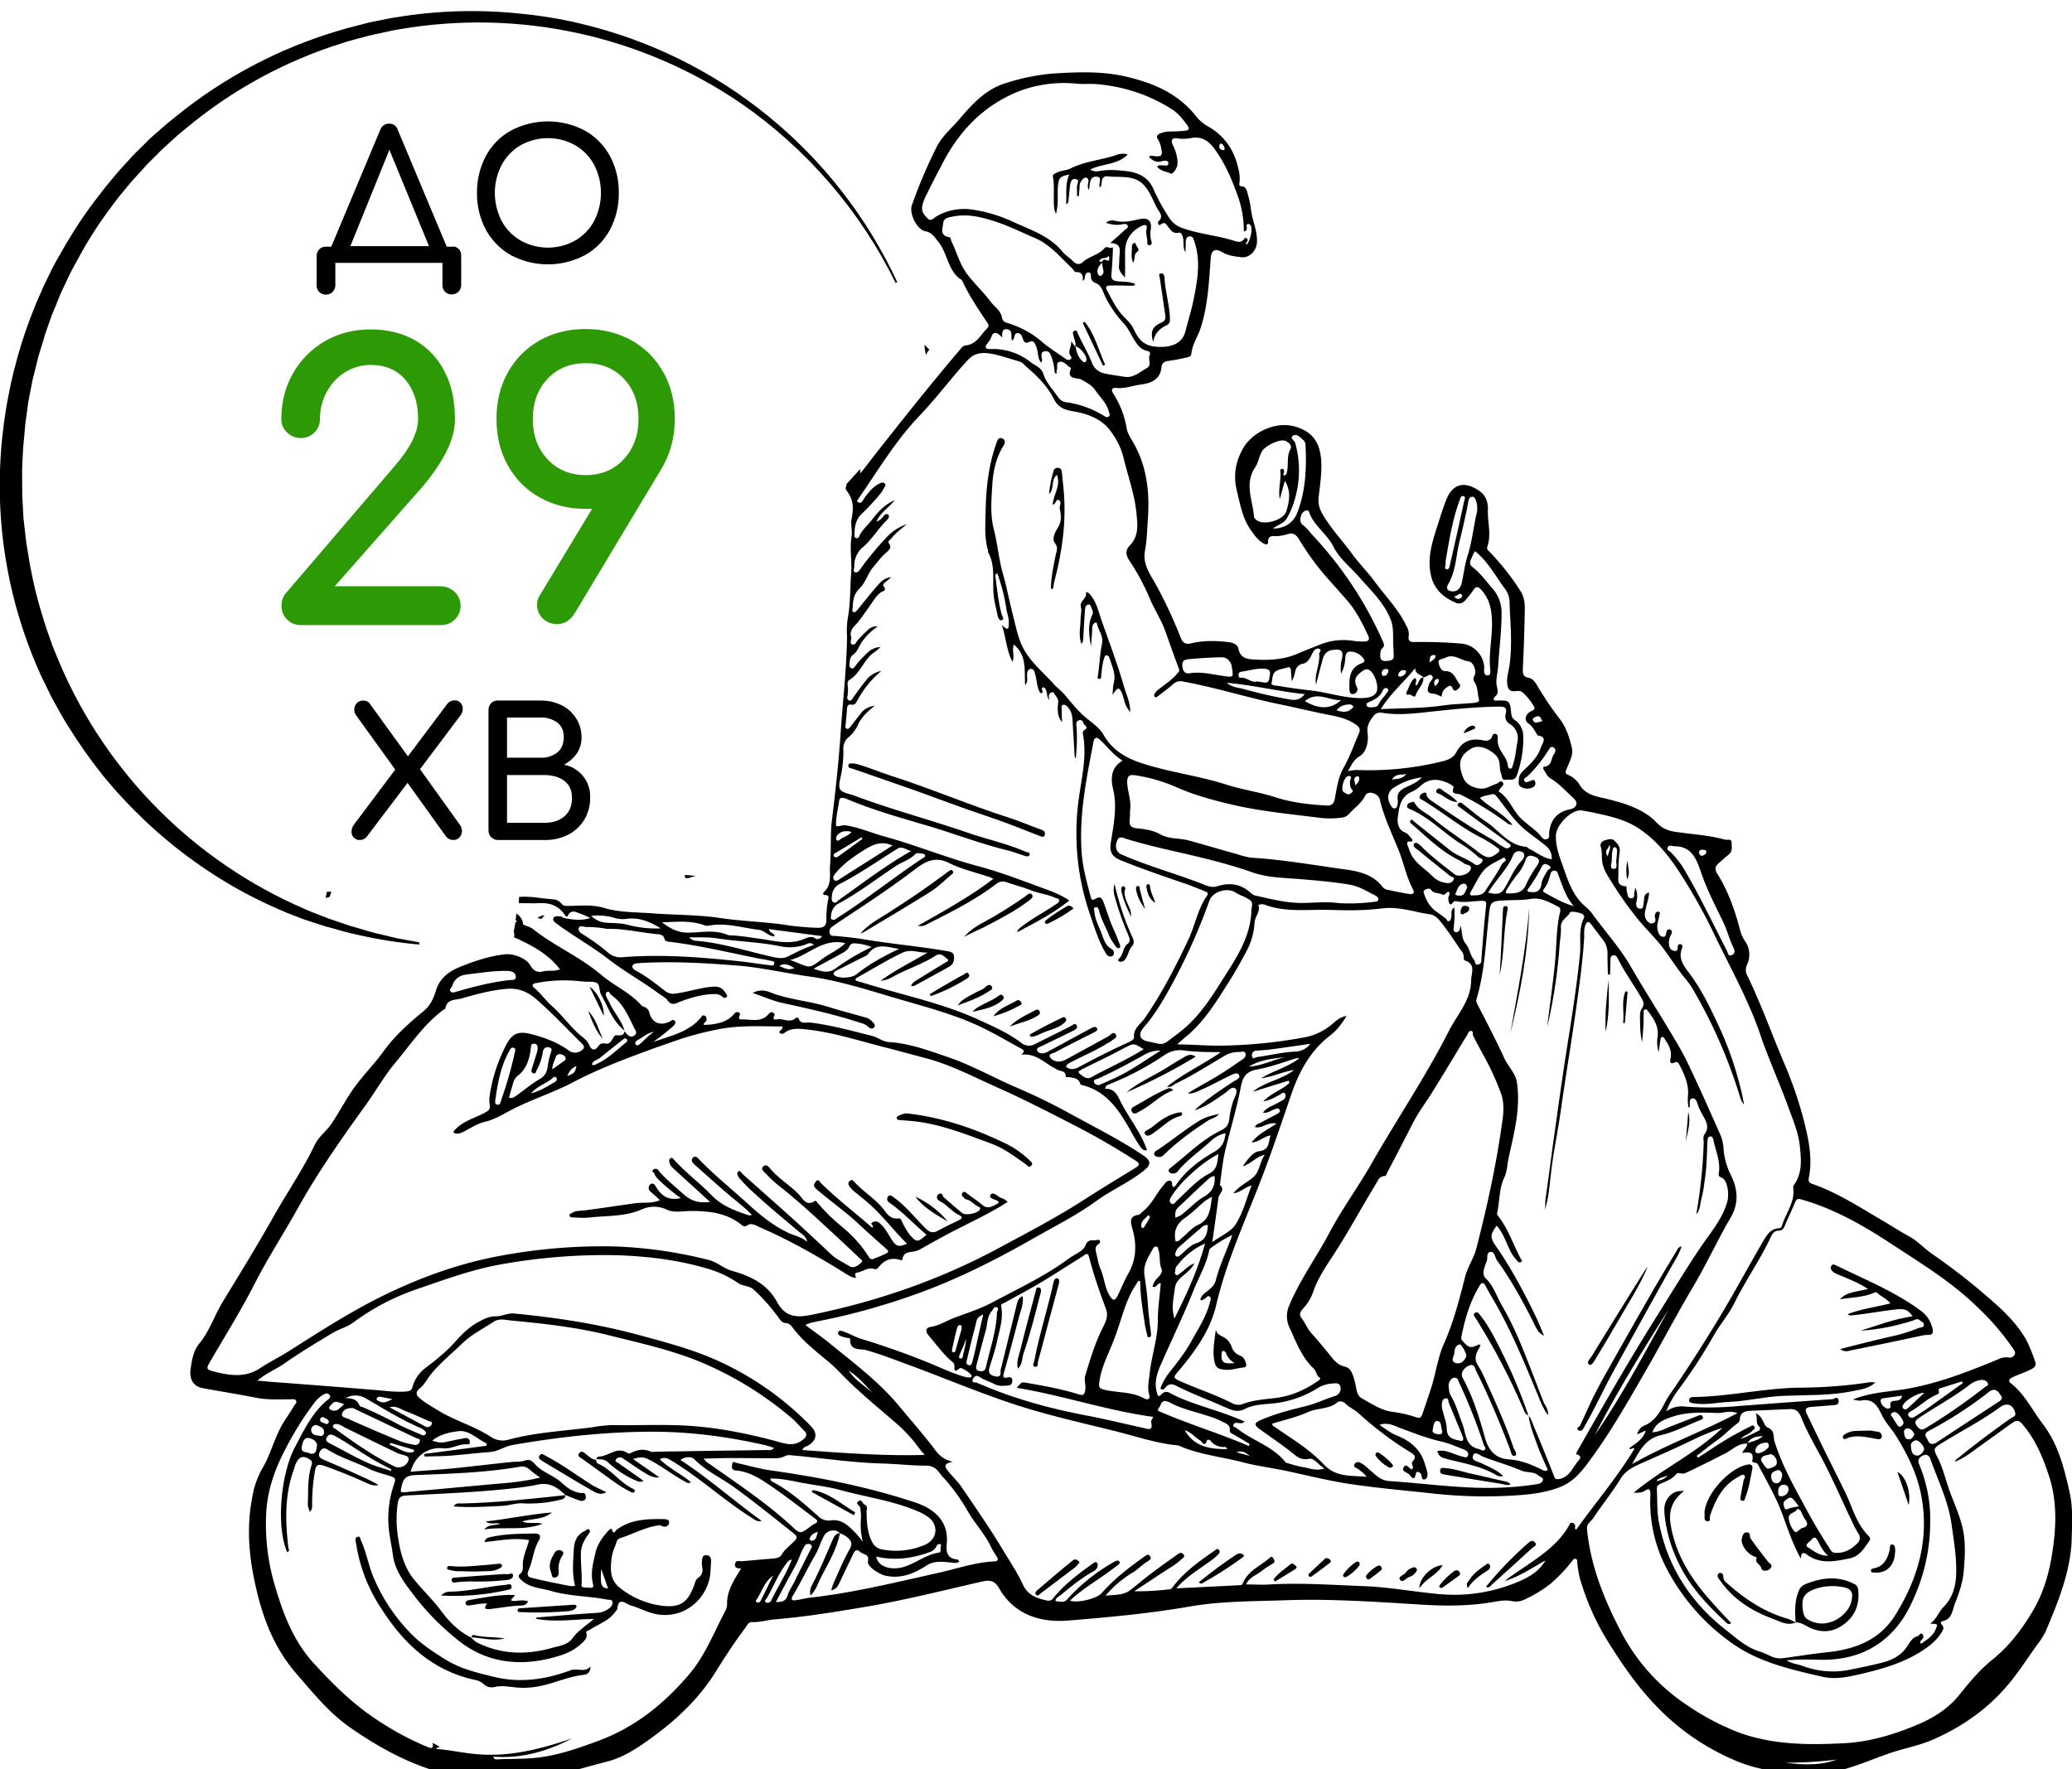 <svg version="1.1" id="Layer_1" xmlns="http://www.w3.org/2000/svg" x="0" y="0" viewBox="481 -403.2 1062.1 907.2" xml:space="preserve"><style>.st1{fill:#2d9905}</style><path d="M1541.8 361.6c-2.8-12.3-5.8-24.4-13.7-34.7-5.3-6.9-9.1-15.1-16.2-20.7-2.1-1.6-.4-2.7.9-3.3 2.7-1.3 5.6-2.2 8.3-3.5 1.8-.8 4-1.9 3.2-4.3-1.7-4.6-3.3-9.3-5.9-13.4-5-7.9-11.9-14.2-19-20.3-8.9-7.7-18.2-14.9-27.9-21.6-4.1-2.8-7.5-6.7-11.8-9-4.5-2.5-8.7-5.2-13.1-7.8-12-7-23.5-14.6-36.7-19.2-1.7-.6-2-1.5-1.7-3.1 1.9-9.4.1-18.5-2.1-27.6-2.7-10.9-6.4-21.6-10.9-32-6.2-14.7-11.6-29.8-18.6-44.2-.9-1.7-.9-3.7-.1-5.4 1.9-4 1.5-8.7-1.1-12.3-1.2-1.8-2-3.7-2.5-5.7-2.6-10-6-19.7-11.5-28.5-1.7-2.6-1.2-4 .7-5.7 1.7-1.5 3.4-3 5.1-4.4 2.1-1.7 1.4-4.2 1.4-6.3 0-1.8-2.2-1-3.4-1.3-6.9-1.9-14-2.5-21-3.4-5.1-.7-9.7-.7-14.1-5.4-6.5-6.8-15.9-9.7-25.1-12-5.1-1.3-10.8-1.8-14.1-7-1.4-2.5-3.7-4.4-6.3-5.5-1.6-.6-1-1.9-.5-3.1 1.3-3.3 3.4-6.9 2.7-10.3-1.2-5.5-3.1-11.2-6.6-15.6-4.1-5.3-7.8-10.9-11.2-16.6-1-1.7-2.2-3.7-4.6-4.1-2.7-.5-2.9-2.2-2.8-4.7.5-9.9.8-19.8 1-29.7.1-3.4-.2-6.7-2-9.7-4.5-7.2-9.8-13.9-15.7-20.1-.8-.9-2-1.4-1.5-3 2.2-6.3 0-12.8.3-19.2.1-2.9-.8-6.5-3.5-8.7-7.3-5.6-14.3-5.4-17.9 4-1.9 4.8-3.3 9.6-4.9 14.5-2.5 7.7-4.7 15.4-3 23.7 1.5 7.3 6.2 11.6 12.7 14.4 1.6.8 3.6.4 4.8-1 1.5-1.6 2.9-3.4 4.2-5.2 1.7-2.7 2.9-1.9 4.5 0 4.4 5 5.2 11 5.2 17.3 0 7.4-1.6 14.6-1 22 .1 1.4.6 4.2-1.1 4.2-2.6.1-1.8-2.7-1.9-4.4-.5-6.3-5.5-11.4-11.8-11.9-7.9-.7-15.9-.9-23.9-.8-2.3.1-3.4-.7-3-3 .2-1.9-.2-3.7-1.2-5.3-4.1-8.6-10.9-15.4-16.4-22.9-3.5-4.8-7.8-9-11.2-13.7-4.9-6.8-10.8-12.9-15.1-20.2-1.8-3-2.6-5.5-2.3-8.9.7-6.5 1.8-12.9 1.3-19.5-.7-9.4-5-14.9-14.2-17.2-9.4-2.3-21 3-25.8 11.4-3.9 6.9-5.1 13.8-3.2 21.7 1.7 6.9 2.8 13.8 6.9 19.8 1.8 2.6 3.5 5.1 6.2 6.9.9.6 2.9 1.6 2.9-.3 0-3.8 2.3-3 4.5-3.1 1.7-.1 3.5-.4 5.1-.9 2.9-1 4.7-.1 6.2 2.4 4.2 7 9 13.7 14.5 19.9l9.3 10.5c5.1 5.6 8.6 12.3 11.7 19.1 1 2.1.1 2.9-1.6 3-2 .1-4 0-5.9-.3-5.8-.9-11.7-.3-17.1 1.9-4.1 1.6-8.1 3.2-12.1 4.9-6.8 2.8-13.9 3.2-21.2 2.8-4.3-.2-7.6-.7-8.6-5.7-.4-1.9-2.8-3-4.7-3.2-6.4-.8-12.8-1-19.2.5-2.7.7-4.5.3-5.7-2.9-3.6-9.2-7.8-18.2-12.5-26.8-2.9-5.4-7.1-10.6-5.8-17.6 1-5.3 1.1-10.9 1.5-16.3.9-13-.3-25.6-6.4-37.3-1.6-3.1-3.9-6.1-4.5-9.3-1-6.4-3.4-12.4-6.9-17.9-1.4-2.1-.2-3 1.5-2.8 4.3.5 8.3-1.1 12.5-1.7 5.3-.7 10.2-2.4 10.8-9.1.2-1.8 1.3-2.7 3.2-3 3.1-.4 6.2-1 9.2-1.7 1.2-.2 2.8-.6 2.9-2 .4-4.8 3.3-8.7 4.7-13.1 3.8-11.6 4.3-23.7 5.2-35.7.3-4.3 2.1-5.5 5.9-3.3 3.2 1.9 6.6 2.2 10 2.6 4 .4 7.6-3.4 7.8-7.5.4-5.8-2.3-11-3-16.6-.3-2.6-.8-5.1-1.5-7.6-.5-1.8-.9-4.4-3-4.6s-1.5-1.3-1.4-2.1c.2-2.5 0-5-.7-7.3-2.1-9.5-7.3-16.8-15.5-21.4-2.5-1.4-4.8-3.4-6.5-5.7-9-11.2-21.5-16.5-35-19.7-12-2.9-24.2-2.5-36.4-1.8-8.9.6-17.8 2.4-26.3 5.2-10 3.2-16.8 10.8-23.3 18.4-4 4.7-8.9 8.7-11.7 14.4-4.8 9.6-9 19.5-12.6 29.7-1.4 4.2 2.6 12.5 7 13.3 3.4.6 4.6 3 6.5 5.3 5 6 4.8 15.1 12 19.6.2.1.3.4.4.6 3.5 7.6 8.2 14.4 12.8 21.4.8 1.1.9 1.9-.1 2.9-3.4 3.3-5.4 8.2-11 8.7-1 .2-1.9.8-2.4 1.6-14.1 16.5-27.6 33.5-41.1 50.6-3.3 4.2-6.6 8.5-10.4 13.4-.1-.7-.2-1.5-.2-2.2-2.3 2.6-4.6 5.1-6.9 7.6-.1.5-.2.9-.3 1.4-.3.7-.2 1.5.3 2.1 3.5 4.6 3.7 8.7 2.5 14.7-.5 2.7.5 5.9 0 8.9-1 6.3.3 12.7-.2 19-.6 7.7-.3 15.6-1.8 23.2-.4 2.9-.5 5.9-.3 8.9-.2 16.7-2.2 33.2-3.3 49.8-1 14.7-2.6 29.4-4.4 44-1 7.7-.3 15.6-1 23.4-.4 4.7 1.2 10-3.2 13.9-.5.5-.4 1.5.3 1.5 3.2 0 1.9 1.9 1.7 3.5-.5 2.9-.7 5.9-.7 8.9.2 3.8-1.9 4.6-4.8 4.4-4.9-.1-9.7-.6-14.5-1.2-11.4-1.9-23-2-34.4-3.7-11.7-1.8-23.7-1.6-35.6-2.5-8.2-.6-16.7-.4-24.4-2.7-6.3-1.9-12.1-1.2-18.1-1.1-1.5 0-3 .2-4-1.2-1.1-1.4-2.8-2.2-4.6-2.2-5.7-.4-11.4-1.7-17.1-1.2-.1 1.1-.1 2.1-.2 3.2h4.8c3.1.2 6.2-.2 9.3.1 3.8.4 7.2 2.5 9.3 5.6.5.7 1.2 1.9 1.8.7 1.8-3.5 4.2-1.7 6.4-1 1.7.6 3.5 1.4 5.1 2.2-5 1.6-9.3.8-13.5 0-.6-.1-1.1-.8-1.6-.8-1.4-.1-3.2-.4-3.8.8-.6 1.2.8 2.3 1.9 3.1 8.7 6.4 18.1 11.6 26.7 18.3 8 6.2 17 11.1 25.2 17.2 1.5 1.1 3.8 2.3 4.5 3.4 2.3 3.3 4.3 1.8 6.7.9 5.8-2.2 11.7-3.9 18-3.9 1.5 0 2.9.6 4 1.7.5.4 1.3.3 1.7-.1.7-.6.2-1-.1-1.6-1.5-2.5-3-4-6.5-3.8-6.6.4-12.9 2.7-19.4 3.5-1.8.4-3.7 0-5.2-1.1-4.6-3.5-9.1-7.2-14.2-10-1.3-.7-3.1-1.6-2.8-3 .4-1.4 2.4-1.4 3.9-1.5 16.7-1 33.4 0 50 1.3 12.4 1 24.5 3.9 36.8 5.6 17.2 2.4 33.5 8.1 50.1 12.8 13.1 3.8 26.4 7.5 38.7 13.5 6.8 3.3 13.3 7.2 20 10.8 1.6.9 1.3 1.8-.2 3 6.8-.8 11.1 3.3 15.8 6.2l2.7 1.5c1.5.9 4.2.3 4.3 3.3 0 .9 1.2.4 1.9.5 2.2.5 4.7.5 5.5 3.3.2.6.6.7 1.1.8 12.8 3.2 19.1 13.3 25 23.8 1.4 2.5 2.8 5 4.4 7.3.8 1.1 1.6 2.6 3.8 2.3-3.3-9.7-9.9-17.2-14.1-26-1.4-3.1-3.4-5.8-7.4-5.5.2-1.9 1.7-2.2 2.7-2.6 9.7-3.9 19-8.8 27.7-14.7 2.9-2 6.4-2.9 9.9-2.4 6.3.9 12.7.8 19 .9-8.9 6.2-18.7 10.6-27.6 17.7 2.4.5 3.2-1 4.5-1.6 8.8-4.2 16.9-9.5 25.3-14.4 2.3-1.3 4.9-1.9 7.5-1.8 1 0 2.4-.8 2.9.7s-.5 2.4-1.5 3.1c-4.4 3-8.8 6.1-13.3 8.8-4.9 2.9-9.9 5.6-14.8 8.6 2.7.4 5-1 7.3-2 4.4-1.9 8.7-4.3 13-6.4.4-.2.7-.4 1-.5 1.7-.7 4-2.3 5-.5s-1.6 2.5-3.2 3.6c-6.8 4.5-13.6 9-19.6 14.5 5.9-1.8 10.7-5.4 15.6-8.8 1.7-1.2 3.6-3.7 5.3-2.4 1.5 1.1 0 4-.8 5.8-1.2 3.3-1.9 6.7-2.3 10.2-.4 2.8-1.7 4.3-4.2 5.5-9.9 4.8-17.5 12.7-26 19.3-.6.5-1.4 1.4-.4 2.2 1.2 1 3.1.8 4.1-.4 4.8-5.9 11.1-10.2 16.7-15.3 2.2-2.2 4.9-3.7 7.9-4.4-.4 4.2-1.6 7.2-5.6 9.5-7.7 4.4-14.9 9.8-20 17.4-.3.3-.7.6-1.1.8-1.3-.8.1-3.2-1.9-3.3-1.7-.1-2.5 1.5-3.4 2.6-3.6 4.2-5.8 9.5-10.3 13.1-.8.6-1.5 1.7-2.3 1.8-5.2.7-3.9 4.3-3.1 7.2 2.2 7.8 2.1 15.2-1.9 22.5-2.1 3.7-3.7 7.6-5.5 11.4-1.2 2.4-2.2 3.7-4.2.5-2.7-4.3-2.8-9.4-4.8-13.9-1.1-2.6-1.5-5.5-2.2-8.3-.4-1.7-.6-3.2 1.1-4.3.6-.4 1.2-1 .8-1.8s-1.3-.4-2-.3c-2.2.2-4.1-.7-5.5 2.9-1.1 2.8-5.5 4.3-8.4 6.5-12.1 9-25.8 15.3-39 22.4-6.2 3.3-13 5.5-19.5 7.9-4.2 1.6-7.9 4.1-12.5 4.8-2.4.4-2.6 2.3-1 4.2 3.9 4.5 7.3 9.4 11.8 13.3.7.6 1.4 1 1.5 2 .2 1.7-.6 4.6 2.8 1.6.5-.5 4.7 1.8 5.9 3.6.9 1.3-1.3 1.4-2.8 1-5.7-1.5-11.1-4-16.5-6.3-12-5-24.4-9.4-36.8-13.2-3.4-1-6.3-2.8-9.5-3.9-.9-.3-2.1-.8-2.6.4s.7 1.7 1.6 2.1c.9.3 1.9.6 2.9.8.6.1 1.6 0 1.6.7-.2 6.2 5.3 4.7 8.3 5.6 6.4 1.8 12.7 4.2 18.9 6.5 19.6 7.1 38.8 15.4 58.6 21.8 16.5 5.3 33.3 9 50 13.2 10.6 2.6 21.1 6.3 32.1 7.3.3 0 .5.1.7.2 10.7 4.7 22.4 5.7 33.5 8.7 6.7 1.7 13.7 2.6 20.5 4 11 2.3 21.9 5.1 32.9 6.8 14.4 2.2 28.9 3.4 43.4 5 14.7 1.6 29.6 1.9 44.3.8 6.9-.5 13.8-1.5 20.4-4 5.9-2.3 9.9-6.3 13.6-11.2 11.8-15.5 21.3-32.4 31-49.2 8-13.9 15.4-28.1 23.6-41.9 5.8-9.8 10.8-20.1 16.2-30.1 1.3-2.5 2.9-4.9 4.2-7.5 3.3-6.8 2.6-13.3-.7-20.1-2.2-4.3-3.5-9-3.8-13.8-.2-2.8-.9-5.6-2.2-8.2-5.3-12-10.6-24-16.3-35.8-2.9-6.1-6.5-11.9-10-17.7-6.2-10.4-12.8-20.6-18.8-31.1-5.6-9.8-13.2-18.1-19.8-27.2-1-1.4-2.2-2.7-3.5-3.8-6.8-5.6-9.2-13.7-12-21.6-1.8-5-3.6-9.9-3.3-15.3.3-5.4 8.3-13.5 13.5-12.5 2.3.4 4.7.8 6.8 1.3 7.8 1.7 15.8 3.5 22.6 8.2 9.6 6.5 16.3 15.5 22.3 25.1 5.9 9.3 11.2 19 16 29 8.1 16.9 17.4 33.3 23.5 51.2 4.2 12.4 9.7 24.4 14.2 36.7 2.4 6.7 5.4 13.4 6.1 20.6.7 6.7 1.4 13.6-2.9 19.7-.4.5-.5 1.1-.5 1.7 1 7.1-3.5 12.5-5.5 18.6-.3.9-.5 2-1.8 2.1-4.4.2-6.3 3.6-8.2 6.8-7 12-13.6 24.3-20.7 36.2-8.6 14.4-17.6 28.5-27.1 42.3-.9 1.3-1.7 2.7-2.5 4.2-2.4 4.7-5 9.1-10.1 11.5-2.1.7-3.6 2.5-4.1 4.7l4.4-2c-1.3 4.6-5.2 6.6-8.5 9.1.8 1.2 1.9-.8 2.7.3-8.8 14.6-19.9 27.5-29.8 41.4-1.2-.5-.3-1.5-.6-2.2-.2-.7-.8-1.3-1.6-1.3-.7-.1-1 .4-1.3 1-4.8 8.7-12.4 14.4-20.3 19.8-4.3 3-8.8 5.8-13 9.1 7.7-2.3 14.1-6.8 21-10.6-3 5.3-7.9 8.3-13.2 10.6-12.8 5.6-26.8 7.9-40.7 6.7-13-1.1-25.8-3.6-38.8-4.1-16.1-.6-32.3-1.8-48.4-.9-4 .3-7.9 0-12.4 0 1.8-3.8 5.5-4.8 8.2-7 1.8-1.4 3.6-2.6 5.6-3.7 1.4-.9.7-1.8.1-2.8-.8-1.4-1.6-.2-2.1.2-4.7 4-10.9 6.4-13.4 12.7-.2.6-.8 1-1.5 1-10.6.5-21.2 1.1-32.6 1.6 5-5.8 10.9-9.2 16.3-13.2 1.9-1.2 3.6-2.6 5.2-4.2.6-.7 1.1-1.4.3-2.3-.9-1.1-1.5 0-2.2.4-7.7 5.3-15.3 10.7-21.1 18.2-.6.7-.9 1.5-1.9 1.6-6 .7-12.1 1.1-18.2 1 6.1-4 12.1-8 18.3-12 2-1.2 4-2.6 5.7-4.2.8-.8 2.5-1.5 1.1-2.9-1.1-1.2-2.3-.2-3.3.5-4.2 3-8.5 6-12.7 9.2-3.8 2.8-7.3 5.9-11.1 8.8-3.8 2.9-8.3 2.3-12.7 2.9 4-4.8 8.8-8.8 14.1-12 2.8-1.7 4.9-4.2 7.8-5.8.8-.5 1.8-1.2 1-2.4-.9-1.4-1.8-.7-2.8 0-7.9 5.6-15.6 11.5-22.1 18.9-2.5 2.8-12.3 5.2-16.2 3.8 4.9-4.7 10.5-8.2 15.8-11.9 3-2 5.9-4.2 8.7-6.3.5-.4 1.4-1 .8-1.8s-1.4-.6-2.3-.1a94.5 94.5 0 0 0-24.5 19.5c-1.1 1.3-2.2 1.5-6 .8.2-1.6 1.5-2.2 2.5-2.9 5.4-4.4 10.8-8.9 16.9-12.3.7-.3 1.2-.8 1.7-1.4.6-1 .9-2.3.1-3.1-.7-.7-1.6.3-2.3.7-7.3 5.2-14.4 10.6-20.1 17.6-.6 1-1.8 1.4-2.9 1.2-5.2-1.1-10-2.7-12.5-8.1-2.8-6.1-6.5-11.6-10-17.4-6.7-11.2-14.1-21.8-21.4-32.6-2-3-4.7-5.4-6.9-8.2-1.7-2.1-3-3.8 2.3-4.9-5.1-1.2-7.3-3.7-9.4-6.5-5.6-7.5-11.9-14.5-17.9-21.8-10.2-12.4-23-22-35.3-32-4.1-3.4-8.5-6.5-13-9.8 2.4-1.3 5.1-1.6 7.8-2.2 16.6-3.3 32.9-7.9 48.8-13.6 21-7.5 40.8-17.5 60.1-28.5 11-6.3 22.3-11.9 32.6-19.4 7.6-5.5 16.4-9.3 23.9-15.2 4.3-3.4 4.2-5.3-.3-8.3-12.3-8.2-25.5-14.7-38.3-21.8-8.6-4.7-17.5-9-26.6-12.9-11.9-5.1-23.2-11.6-35.5-15.7-9.7-3.3-19.4-6.9-29.8-7.5-3-.2-5.5-2.4-8.6-3.2-10.5-2.6-20.8-5.5-31.6-6.8-2.1-.2-5 1.1-6-2.3-.4-.2-.9-.3-1.3-.1-3.1 3-6.7 0-10 .8-.7.2-2 0-1.3-1.4.5-1 .5-1.6-.5-2.1-.7-.4-1.6-.1-2 .5-3.8 4.8-9 2.9-13.8 3-.8 0-1.9.1-1.5-1.4.2-.8 1-1.7-.3-2.2-1.1-.5-1.8.2-2.5 1-3.4 4.1-9.3 5.3-15.3 5.4-.4-1.3 1.5-1.5 1.4-2.8-.1-.8-.1-1.5-.9-1.9-.6-.3-1.3-.2-1.6.4-6.3 8.1-16 9.8-24.9 13.1 3.5-2.5 6.9-5.2 10.1-8 .8-.8 1.8-1.7 1-2.8-.8-1.1-1.8-.1-2.6.3-4.7 2.3-8.9.8-10.4-4.3-.2-1.5-1.3-2.8-2.8-3.3-.5-.1-.9-.3-1.3-.7-5.9-6.7-14.4-10.2-21-16C777.6 87 764.7 81.6 754 73c-.9-.6-2-1.1-3-1.4-.7-.3-1.9-.7-1.9-1-.2-2.6-1.6-4.1-3.4-5.4-.1 1.2-.3 2.3-.4 3.5.3.1.5.3.8.4l-.9.6-.6 3.6c-.1.4-.2.7-.3 1 .4 1 .4 2.1.2 3.2.7.2 1.4.5 2.1.8 7.8 3.7 15.7 7.9 21.5 15.6-.9.2-1.9.4-2.9.6-1.9.1-4-.1-5.9.4-3.3.8-5-.7-6.6-3.3-2.2-3.6-8.4-5.9-12.7-5.5-8.2.9-15.9 3.5-23.5 6.6-5.8 2.4-10.3 6-12.1 12.2-1.2 3.9-2.8 7.4-6.1 10.2-7.5 6.2-14.7 12.5-20.5 20.5-5.5 7.6-12.4 14.2-17.5 22.2-3.3 5.1-6.2 10.5-9.6 15.5-2.5 3.6-6.3 6.3-8.3 10.4-6.2 12.9-14.3 24.7-21.3 37.1-8.3 14.8-17.3 29.3-26.1 43.8-4.1 6.8-6.6 14.6-11.6 20.8-3.4 4.1-4 8.7-4.7 13.4-.8 5.1 1.6 8.9 5.9 9.7 9.3 1.7 18.6 3.2 27.8 5 5.7 1.1 11.4.8 17.1.8 1.1 0 2.5-.4 3.2.6.8 1.2-.6 2-1.1 2.9-2 3.6-4.5 6.8-6.5 10.5-3.7 6.9-5.6 14.6-9.6 21.4-2.7 4.8-4.5 10-5.3 15.5-2.4 12.6-1.9 25.3.4 37.8 3.5 18.8 9.2 36.7 22.1 51.7 8.8 10.1 17.1 20.6 28.4 28.3 19.1 13.2 39.3 23.3 62.7 25.9 10.1 1.1 20.3 1.6 30.5.2 13-1.8 25.4-5.9 38-9.1 8.6-2.2 15.9-7.2 22.9-12.3 12.8-9.3 24.2-20.1 32.6-33.6 4.7-7.6 9.6-15.1 15-22.3 1-1.3 1.7-3.4 3.7-3.3 4 .2 7.8-1.1 11.8-1.4 15.8-1.3 31.4-3.9 46.9-6.5 19.9-3.4 39.6-8.4 59.3-12.9 3.9-.9 6.5-.4 8.6 3.4 7.9 13.9 21.6 17.8 35.7 16.6 20.8-1.7 41.6-3.6 62.2-7.2 16.1-2.8 32.7-2.6 49.1-3.2 22.9-.8 45.8.8 68.6 2.2 12.4.8 24.8.9 37.2-1.2 3.4-.6 6.8-1.3 10.3-.5 2.2.4 4.6.1 6.6-1 4.7-2.2 9.2-4.9 13.3-8.2 3.9-3.4 7.5-7.2 10.7-11.3.5-.7 1.1-1.6 2.1-1.1.8.3.5 1.3.6 2 .3 2.6.7 5.2 1.3 7.7 3.4 11.8 8.4 23.1 15 33.5 7.7 12.4 16.1 24.2 26.4 34.4 11 10.9 23.9 19.6 38.1 25.6 12.6 5.4 25.9 6.9 39.5 6.4 4.6-.2 9.3-.1 14-1.2 9.6-2.3 18.5-6.5 27.8-9.5 6.9-2.2 13.9-3.5 20.6-6.5 14-6.2 26.3-14.6 36.4-26 6.2-6.9 11.2-14.9 16.6-22.4 1.7-2.1 3.2-4.5 4.4-6.9 6.2-14.7 12.3-29.4 13.3-45.7.2-8.9.9-17.3-1.1-26zm-270.1-395c-1.8.1-3.7 1.7-4.9-.4-.5-1 .8-1.7 1.7-2 2.2-.8 2.3 1.2 3.2 2.4zm-49.7-80.7c0-.6 0-1.2.1-1.9 1.8-10.4 3.4-20.7 7.1-30.7.4-1.1.7-2.5 2-2.1s.5 1.8.3 2.6c-2.3 10.8-4.7 21.5-7.2 32.3-.2 1-.4 2.7-1.7 2.6-1.5-.2-.5-1.8-.6-2.8zm7.8 17.5c-1.4 1-2.5.4-3.5-.9 1.5.5 2.5-2.3 4-.7.4.4.1 1.2-.5 1.6zm.5-7.8c-.6 2.5-1.9 4.6-5 4.4-2.3-.2-3.2-1.6-2-3.6 4-6.7 4-14.5 5.8-21.8 1.4-5.5 2.6-11 3.8-16.6.3-1.6.6-3.2.9-4.7.1-.9.8-1.6 1.7-1.8 1-.1 1.5.7 1.9 1.5.8 2 1 4.2.7 6.3-1.7 6.9-2.4 14.8-4.8 22.4-1.5 4.6-2 9.4-3 13.9zm19.4 63.5c2.8 0 3.9.8 3.1 3.8-.6 2 .3 4.1 2.1 5.1 3.2 1.9 4.8 5.7 3.9 9.3-.7 3.9-1 7.9-2.3 11.7-.3.8-.2 1.9-1.4 1.9-.9 0-1.1-1-1.2-1.7-.3-2.7-2-4.8-3.3-7-1.4-2.1-2.1-4.5-1.9-7 .1-.9 0-1.9-1.1-2.1-1.1-.3-1.4.5-1.8 1.4-.8 2.1-2.6 2.3-4.6 1.9-6-1.3-10.7.4-13.7 6.1-1.4 2.7-4.1 3.9-6.9 4.6-14.5 3.6-29.4 5.1-44.3 4.5-1.5.1-2.9.3-4.4.6 2-3.1 2.7-5.7 6.1-7.7s4.7-7.5 4-12.1c-.5-3.7 1.3-6.2 3.2-8.7 1.1-1.3 2.8-1.8 4.4-1.4 9.5 1.5 19 0 28.5-1 10.5-1.1 21-2.1 31.6-2.2zM1239.6 6c1.9-1.4 4-1.3 5.9-1.9 1.2-.4 1.9.1 2.8 1.2 4.4 5.5 8.2 11.5 13.6 16.2 3.7 3.3 7.9 5.9 11.7 9.2 2 1.6 3 4.1 2.8 6.7-4.5-.7-7.8-3.6-11.6-5.4-.5-.3-1-1-1.5-1-9-.7-13.7-8.3-20.3-12.7-4.2-2.8-8.1-6.1-12.1-9.3-.8-.6-1.6-1-2.3-.3-1.2 1.2.2 1.7.9 2.2 6.2 4.6 12.4 9.1 18.5 13.6 2 1.4 4 2.9 5.9 4.4.6.5 1.9.8 1.3 1.9-.6 1-2 1.3-2.9.6-2.6-1.2-4.7-3.2-7.2-4.6-10.7-6-20.8-12.9-30.9-19.8-.7-.5-1.3-1.2-1.7-1.9-.5-.7.2-2.3-1.6-1.8-1 .2-1.8.9-2.2 1.9-.3 1.3 1 1.5 1.8 2 10.4 6.3 19.7 14.2 30.7 19.6 2.5 1.4 4.9 2.9 7.2 4.6 1.5.9 1.7 1.8 0 3-3.6 2.6-5.1 2.9-10.3-1.2-7.5-5.9-15.6-10.9-22.8-17-3.1-2.6-7.2-4-9.2-7.8-.6-1.1-1.3-.2-1.9-.1-.9 0-1.7.7-1.9 1.6s.5 1.4 1.2 1.7c9.8 4 17.1 11.9 25.8 17.5 3.5 2.1 6.7 4.6 9.7 7.3.7.6 2.7.6 1.7 2.3-.8 1.3-2.6 2.2-3.9 1.2-3.8-2.9-8.6-4.1-12.3-7-6.3-5-12.6-10-18.8-15-.5-.4-.8-1.1-1.5-.6-.8.6-.3 1.4.3 1.9 7.6 6.4 14.5 13.6 23.5 18.2 1.2.6 2.4 1.3 3.5 2.1 1.2 1 4.4.6 3.3 3.2-1.1 2.6-6.2 3.9-8 2.5-5.7-4.4-11.5-8.8-16.7-13.9-1.1-1.1-3.1-3.2-4.1-2-1.3 1.6 1.3 2.8 2.5 3.8 5.2 4.4 10.6 8.6 15.9 12.9.7.5 2.4.5 1.7 1.9-.6 1.2-1.8 1.8-3.1 1.7-2.9-.2-5.6-1.4-7.7-3.5-3.1-3.2-7-5.5-9.7-9.2-1.5-2-2.1-4.1-2.9-6.3-.3-.7-1.2-2.7 1.3-2.3 1.2.2 1.2-.8.7-1.4-1-1.2-2.1-2.7-3.4-3.2-3.7-1.4-4.1-5.3-3.8-7.6.6-5 1.2-10.6 6.9-13.2 1.6-.7 3.1-1.6 4.4-2.8 5-4.8 10.3-4 15.8-1.1.6.4 1.7 1.2 1.6 1.4-1.8 4 1.9 3.1 3.4 3.8 8.4 4.1 16.3 9 23.8 14.5.8.7 1.8 1.1 2.9 1-4.9-5.9-11.7-8.9-16.7-13.7zm-19.5 310.7c.1-1.2.4-2.7 1.9-2.9 1.7-.3 1.3 1.6 1.7 2.4 2.3 5.4 4.5 11 6.8 16.4.9 2.2.8 3.5-1.4 2.8-4.1-.7-6.4-1.9-6.5-6-.1-3.2-1.4-6.3-2.1-9.4-.4-1.1-.5-2.2-.4-3.3zm.2 13.9c.1 1.5-.9 1.7-1.9 1.6-1.4-.2-3.5-.4-3-2.4.4-1.6.4-4.6 2.5-4.4 2.2.3 1.6 3.4 2.4 5.2zm10.3-3.8c-1.9-4.9-3.3-10.1-6.1-14.7-.9-1.7-.7-3.4-1-5 .3-1.9 1.2-3.7 3-3.9s2 1.7 2.7 3c4.7 10.2 8.9 20.7 12.4 31.5.3.8 1.5 1.7.3 2.6-1 .7-1.8-.3-2.7-.5-7.3-1.4-6.7-8.2-8.6-13zm-2.7-31c-1.4-.2-3.1-.8-1.8-3.8.9-1.4-.3-4.9 3.1-5.9.8-.3 3.9 5.1 3.4 6.2-.9 2-2.3 3.8-4.7 3.5zm-6.8-9.9c-3.3 7.5-4.2 15.8-6.8 23.5-1.4 4.2-2.8 8.5-4.3 12.7-.4 1.1-.9 2.1-2.7 1.5-3.9-1.3-7.9-2.3-11.9-2.8-6.2-.7-11.1-4.1-16.3-7-1.7-.9-2.4-2.6-2.8-4.6-.4-2.3-.9-4.6-1.7-6.9-.7-2.2-1.9-4.3-4.3-4.8-3-.7-5-2.6-6.8-4.9-3.3-4.1-6.7-8.3-10.3-12.2-2-2.2-3-5.1-4.8-7.4-1.4-1.8-1.4-3.2.6-5.3 2.4-2.6 4.2-5.6 5.3-9 1.9-5.5 5.2-10.7 8.4-15.7 8.5-12.7 15.7-26.2 23.6-39.2 1.1-1.8 1.7-3.9 4.4-4 1 0 1.1-1.3 1.5-2 4.4-8.3 8.7-16.7 13-25.1 2.6-5.1 6-9.7 9.1-14.5 6.4-10.2 12.5-20.5 18.8-30.8.5-.9.9-2.2 2-2 1.4.2.6 1.7 1 2.4 1.9 3.8 3.9 7.5 5.9 11.1 3.2 5.9 6 12 8.3 18.3 1.6 4.2 1.6 9 .9 13.6-3 22.3-7.8 44.2-13.4 66-1.3 5.2-4.6 9.7-5.9 15.1-2.9 11.5-5.9 23-10.8 34zm11.5-204.8c-2.7-3.2-1.9-6.4-2.9-9.6-.1.4-.3.9-.3 1.3-.3 1.3-1 2.2-2.3 1.9s-1-1.5-.9-2.5c.4-3.4.5-6.8.3-10.1-2.3 1.3-1.1 3.3-1.6 4.9-.2.8-.1 1.8-1.2 2.1-1 .3-1-.8-1.5-1.2-1.5-1.2-3.1-2.4-4.7-3.5-3.4-2.3-5.3-5.7-6.6-9.5-.3-.9-.2-1.5.6-1.9 1.1-.5 2.3-1 3.1.1 1.4 2 4 1.4 5.6 2.3 1.6.9 2.1-1.5 3.5-1.3.9 1.2-.3 2-.3 3.1s.1 2.5.8 3.1c.8.8 1.3-.7 1.9-1.1.3-.2.6-.3 1-.4 4.6 1.1 9.1-.1 13.7-.1 1.4 0 2.2.2 2 2.2-1 9-1.7 18.1-2.4 27.1-.1 1.4.3 2.8-1.6 3.3-2.1.5-1.5-1.5-2.1-2.3-2.1-2.2-2.4-5.9-4.1-7.9zm-5.4-26.4c.9-1.9 1.4-4.5 4.1-4.8 1.1-.1 1.6 1 1.8 2-1.1 1.8-1.2 4.5-4.3 4.1-.9-.1-2.2-.1-1.6-1.3zm15.3-1.3c-1.7 2.8-4.5 2.4-7 2.5-1.4.1-1-1.2-.4-2.2 2.1-3.5 3.7-7.3 6.3-10.4s6.6-4.6 10.1-6.6c.8-.4 1.4.3 1.3 1.5-1.7.9-2.5 2.7-3.5 4.6-2.1 3.6-4.6 7.1-6.8 10.6zm1.3 1.1c4.2-6.9 9.9-12.1 12.8-19.2.7-1.7 2.6-2.5 4.3-1.8.2.1.3.1.5.2 1.7 1 .7 3.3-.2 4.2-4.3 4.4-6.2 10.1-9.4 15-2 2.9-4.9 2.3-8 1.6zm9.6-1.6c1.5-2.5 3.2-4.9 5-7.3 2-2.2 3.5-4.8 4.5-7.6.8-2.7 2.4-2.9 4.9-1.9 3 1.2 2.2 3 1 4.7-2.2 3.1-4.1 6.4-5.7 9.9-1.8 3.9-5.1 4.2-8.7 4.2-2 .1-1.7-.9-1-2zm11.1-.6c2.6-3.5 4.8-7.2 6.8-11.1.9-1.9 2.3-1.6 3.7-.6 2.1 1.5-.3 1.7-.8 2.6-1.2 2.3-2.8 4.3-3.1 7-.4 3.3-2.5 4.3-4.8 4-2.4.1-2.9-.6-1.8-1.9zm-93.2-9.6c-16.1-2.2-32.2-5.1-48.5-6.1-2.5-.3-4.9-.9-7.2-1.7-8.3-2.3-16.7-4.8-25-7.1-4.8-1.4-10.2-.6-14.8-3.2-3.8-2.1-7.9-2.7-12.1-3.1-3.1-.3-4-1.7-3.6-4.6.1-1.3.2-2.7.1-4 .9-5.5-1.2-10-1.4-14.7-.1-3.5 1-4.3 4-3.9 7.4 1.1 14.6 3.2 21.4 6.2 8.8 3.9 18 6.4 27.2 8.6 15.4 3.7 31.1 5.1 46.8 7.1 3.6.4 7.2.3 10.8-.2 1.6-.2 3-1.1 4-2.4 2.7-2.9 6-5.1 7.9-9 1.3-2.6 6.5-1.1 7.3 1.9 2.2 9.2 6.3 17.7 9.8 26.4 2.6 6.5 3.9 13.6 7.3 19.9 1 1.9-.1 2.7-1.8 2.4-3.8-.6-7.6-1.4-11.3-2.2-.9-.1-1.7-.6-2.3-1.2-4.7-6.3-11.6-8.1-18.6-9.1zm16.2 15.4c-.2 1-1.3 1-2.2 1.1-5.9.8-11.9 1-17.8.7-6.3-.9-12.7-.2-18.9-.1-8.5 0-16.4-2.1-24.5-3.9-.8-.3-1.5-.8-2.1-1.4-5-4.5-10.7-5.3-17-3.3-2.6.9-5.1-.1-7.3-1-13.9-5.5-28.4-9.3-42.1-15.4-2.4-1.1-3.3-4-1.9-7.1 1.1-2.5 2.8-1.3 4.6-.8 9 2.8 18.2 4.9 27.4 7 12.6 2.9 25.1 5.9 37.3 10.2 7.9 2.8 16.7 2.8 25 3.5s16.6 1.4 24.8 2.8c4.9.8 9 3.5 13.3 5.6.8.5 1.6 1.1 1.4 2.1zM1173.4.7c.3.8 1.8 1.5.5 2.5-.7.6-1.7 1.3-2.7.6-.8-.6-2.1-.8-2.1-2.3-.1-1.9.4-3.7 1.3-5.3.6-.9 1.4-1.8 2.4-1.5 1.5.4.3 1.6.3 2.4-.2 1.1-.1 2.4.3 3.6zm2.6-5.6c.5-.4 1.4-.4 1.6.2.4 1.5-.2 2.8-2 4.2.3-1.8-1.3-3.1.4-4.4zm19.4 5.6c4.3-2.8 9.3-4.7 14.4-5.3-2.3 2.6-5.3 3.7-8.2 5.1-2.7 1.3-4.8 3-4.1 6.5.1 1 0 2-.3 3-.1.6-.5 1.2-1.1 1.3-.8.1-1.5-.3-1.8-1-2.5-3.4-2.3-7.4 1.1-9.6zm-.9-4.2c2.1-3.4 5.1-2.1 7.4-2.9-1.8 2.5-4.3 2.5-7.4 2.9zm-4.8-45.5c.3-.8 1.4-1.9 2.4-1.2 1.2.8.1 1.8-.4 2.5-1.3 2-3.1 3.5-4.1 5.7-.7 1.6-2.5 1.3-3.9 1.5-1-.1-2-.1-2.2-1.2s.9-1.3 1.6-1.7c2.7-1.2 5.3-2.5 6.6-5.6zm-.4-9.3c0-1 .9-1.8 1.9-1.9 1.2 0 1.8.3 1.4 1.3-.3 1.1-.7 2.1-2 2.2-1.3.2-1.3-.7-1.3-1.6zm29.1 3.4c.4 1.5-.5 2.4-1.8 3.5-.9-1.9-.4-3 1-3.7.1-.1.8.1.8.2zm-2.8-12.4c.5-.1 1.2-.1 1.2.5-.1 1.6-1.5 2.1-3.1 3.3.4-1.9 0-3.5 1.9-3.8zm-9.2 6.7c.1 3.1 2.9 3.2 4.2 4.7l-.1-.1c1.6.3 3.2-2.1 4.5-.8 1.4 1.5-.9 2.7-1.4 4.2-.8 2.6-1.9 4.8 2.3 5.1 1.3.1 2.5.9 4.1 1.5 0-2 1-3.8 2.7-4.8 1.1-.9 2.2-1.3 2.9.5.4 1.1 1.1 1.6 2.2.8s2.3-1.8 1.3-3c-2.1-2.5-2.6-6.7-7.4-6.6-2 0-3.1-2.7-3.3-4.5-.2-1.8 2-1.6 3.2-2.2 4.6-2.6 8.2 1.3 12.2 1.7 2.5.2 4.3 5.2 3 7.4-1 1.7-.4 2.5.4 3.9 1.4 2.4 1.1 5.4 1.9 8.1.5 1.7-2.1 1.9-3.7 2-4.8.4-9.7.5-14.5 1.2-10.4 1.5-21 1.4-32.1 1.9 5-8.1 11.8-13.8 17.6-21zm-8.6 3c.4-1.2 1.5-2 2.8-2 .7 0 1.4.3 1.1 1.1-.5 1.3-1.7 2.2-3.1 2.2-.9 0-1-.6-.8-1.3zm-72.9-79.1c-.4-.4-1.1-1-1.1-1.5-.6-8.4-5.1-17 .6-25.4 1.7-2.5 2-5.9 3.7-8.5s8.8-6.1 11.6-5.1c1.8.6 3.8 2.5 2.8 4.2-2 3.7-1 7.5-1.7 11.2-.2.9-.1 2-1.6 2.5-.8-.9.1-1.5 0-2.2s-.2-1.3-1-1.3c-.8-.1-1 .6-.9 1.3.5 4.4-1.2 8.8-.3 14.2l2.6-9.4c3.2 5.1 2.4 10.3.8 15.5-1.2 4.7-11.8 7.8-15.5 4.5zm21.2-3.9c-2.1 5.5-6.5 8.4-12.6 8.4 2.2-1.8 5.2-2.4 6.9-4.9 2.2-3.7 3.8-7.7 4.8-11.9 2.3-8.9 2.2-18.3-.3-27.1-.3-1.3-3-2.5-1.1-3.7s3.6.8 5.1 2.1c.8.6 1.3 1.6 1.3 2.6.6 11.7.1 23.4-4.1 34.5zm8.1 12.2c-1.7-1.8-3.2-4-5.1-5.4-2-1.4-1.8-3.4-1-5.4.4-1.2 1.5-2.1 2.7-2.3 1.4-.1 1.3 1.4 1.7 2.1 2.8 6.3 8.9 10.3 12 16.5s8.9 10.6 13.4 15.8c5.9 6.8 12.6 12.9 16 21.7 1.7 4.4 1 8.8 1.3 13.3.1 1.6.1 3.2.2 4.8.2 1.9-.6 2.7-2.5 2.9-3.8.5-4.7-.3-4.3-4.1 0-.9.4-1.8 1-2.4 1.2-1 .9-2 .3-3.3-8.7-19.9-20.8-38.2-35.7-54.2zM1132.8-53c.6-2.3.1-5.5 3.3-6.6 1.6-.6 3.3-.9 5-1.4 1.2-.3 1.5.3 1.6 1.4.1 1.9.3 3.8.5 5.7.8-1.5 1.4-3.2 1.7-4.9.3-2.1 1.9-3.8 4.1-4.1 3.1-.8 3.8-4 5.3-6.3.9-1.3 2-1.8 3.1-1.2 1.3.7-.2 1.7-.2 2.3.6 5.5-2.6 10.4-1.6 16 .9-3.6 1.8-7.2 2.8-10.8.8-3.3 1.5-6.6 6-7.1 4-.5 5.4.5 4.5 4.5-.7 2.5-.8 5.1-.5 7.7 1.2-2.1 1.9-4.5 2.1-6.9.2-1.9 0-4.5 2.8-4.4 2.9.1 5.6 1.7 7 4.2.6 1-.7 1.5-1.4 1.8-6.2 2.4-6.3 7.6-6.2 13 0 1.3.2 3.2 2.2 2.7 1.3-.3 2.1-1.5 1.9-2.8-.1-.3-.2-.5-.3-.8-2.1-4.1.2-6.3 3.2-8.3 1.6-1.1 2.9-.9 4.2.5 2.4 2.5 3.9 8.2 2.6 10.6-1.5 2.7-5.4 3.1-9.8 2.9-8.2-.4-15.9-3-23.9-3.9-5.3-.6-10.6-1.3-15.8-2.2-1.7-.2-4.6-.3-4.2-1.6zm40.3 11c.6.1 1.1.4 1.5.9.3.6-.4 1-.9 1.4-2.2 2-4.7 1.6-7.6.7 1.9-2.4 4.3-3 7-3zm-23.2-1.7c6.3-5.3 12-.3 18.5-.5-5.2 4.7-11.2 4.8-18.5.5zm-32.6-15.1c4-.5 7.9-1.9 12.1-1.5 2.3.3 2.9 1.2 2.5 3.4-.4 2-.1 4.2-3.2 3.6-1-.2-2-.3-3.4-.5-2.8.9-5.3-2.3-8.4-1.9-.7.1-1-.6-1-1.3-.2-.9.5-1.7 1.4-1.8zm32.5 11.5c-2.3 3-4.7 3.2-7.4 2.8-8.2-1.4-16.3-3.3-24.3-5.5-2.5-.7-5.3-.6-8.3-3.1 13.8 1.2 26.4 4.4 40 5.8zm-59.6-17.9c5.6-.5 11.1-.9 17.4-1 2.5.2 4.5 2.3 4.8 4.8.9 5.7 1.1 5.6-4.9 4.7-5.5-.8-10.9-2.2-16.6-1.3-2.5.4-3.5-1-3.8-3.4s.4-3.5 3.1-3.8zm15.8-263.3c.2-.7.4-1.3 1.2-1 .9.5 1.4 1.4 1.5 2.4.2.9-.6 1-1.2.8-1-.2-1.7-1.1-1.5-2.2zm-145.2 36.4c-1.2.7-2.6 2.6-4.2 1s-3.3-3.4-2.9-6.1c.4-2.2 1.2-4.3 2.3-6.3 2.8-5.8 5.8-11.5 8.8-17.2 7.7-14.4 18.3-26 33.3-33.4 10.7-5.3 22.8-7.4 34.7-6.2 3.2.3 6.5 0 9.7.2 13.9 1 27.4 5.4 39.2 12.9 3.4 2.2 5.8 5.3 8.1 8.5 1.2 1.6.3 2.4-1.2 2.5-2.5.3-5 .4-7.4.4-1.9 0-3.7.3-5.4 1-1.5.5-2.3 1.6-1.2 3.1.8 1.4 1.4 2.9 1.6 4.5.9 3.8.2 4.5-3.8 4-.6-.1-1.2-.1-1.8-.1-.2 0-.3.3-.6.6 1.8 1.8 3.8 3 6.4 2.2 1.3-.4 3.4-.7 3.5.9.1 2-2.1 1-3.2 1.2-.8.1-1.7-.5-2.5.7 1.7 2.3 4.8 2.4 7 3.5 1 .5 3.6-3 3.4-5.7-.1-3-.9-5.9-2.2-8.5-1.5-2.9-.7-4.4 2.5-3.8 2.3.3 4.7.2 7-.3 5.2-.8 8.6 1.5 11.6 5.6 5.7 7.7 9.2 16.3 12.3 25.1 1.9 5.6 2.8 11.4 2.8 17.3 1.8-.4 1.6-1.5 1.4-2.6-.1-.6.1-1.3.9-1.3.5.1.9.4 1.2.8 1.1 1.8-.2 8.1-2.1 9.8-.9-.8.2-1.2.4-1.7.3-.6.1-1.3-.5-1.6-.6-.3-.9.1-1.2.5-1.4 1.9-3.1 1.5-5 .9-8.8-2.8-18.2-3.5-27-6.7-3-1.1-5.5-3.3-7-6.1-2.8-4.3-5.2-8.8-7.3-13.4-2.6-6.4-7.9-8.9-14.3-9.6-4.7-.5-9.4-.9-14.1.1-1.5.2-3-.1-4.2-.9 6.4-3.1 14-2.3 19.3-7.7-2-.6-4.2-.5-6.2.4-7.7 2.5-15.8 3.1-23.2 6.8-2.2 1.1-5.1 1-7.4 2.3-.7.4-1.8.8-1.6 1.8 1 5.5.1 11.1.7 16.6.2.9.5 1.7.9 2.5 1.4-5.1.6-9.7 1-14.2.4-4.3 1.1-5 5.8-5.9-2.2 4.9-1.3 9.9-1.6 15.3 1.3-.8 1.2-1.8 1.3-2.7.2-2.1.4-4.3.6-6.3.2-1.9.7-4.4 2.9-4 2.6.4.5 2.8.7 4.3.1 1.5.1 2.9.1 4.4l.9.1c.1-1.6.3-3.2.4-4.8-.1-1.5.6-3 1.7-4 .6-.5 1.2-1 2-.6.7.4 1 1.2.8 1.9-.1 1.3-.8 2.6.3 4.3.6-3.1.1-7.2 4.2-6.8 3 .3.3 3.7 1.5 5.5.9-.9.7-2.2.9-3.2.2-1.7 1.4-2.7 2.7-2.5 6.7.8 14.1-1.1 19.3 5 2.8 3.3 4.3 7.5 6.3 11.3 1.1 2 3.7 4.3.6 6.9-.2.1-.2 2.6 1.3 1.5 2.1-1.6 2.7-.2 3.7 1.1 1.4 1.8 2.6 3.8 5.6 3.1 1.1-.3 1.6.9 2 2.2.8 2.6-.3 5.3 1.4 7.8 0-1.8.1-3.6.1-5.4.1-1.4.5-2.6 2-2.7s1.8.9 2.3 2.3c3.5 9.8 1.8 19.6-.1 29.3-1.1 5.7-2.9 11.3-4.3 16.9-2 8.1-10.3 8.6-15.8 8-6-.7-8.6-4.2-10.9-9.2-1.3-2.8-4-5-6.1-7.4-3.2-3.7-5.2-8.1-7.5-12.3-1.2-2.2.5-2.4 1.9-2.4 3.6-.1 7.2.1 10.8.1.6 0 1.3.2 1.8-.9-3-1.4-6.2-1-9.2-1.4-2.4-.3-3.2-1.2-3-3.6.3-3.7.6-7.4.7-11.1 0-.9.3-2.9-.3-2.6-1.4.7-2.8-1-4 .4-3 3.5-7.8 4.1-11.1 7.1-1.6 1.4-3.3 1.3-5-.5s-4-3.1-5.5-5c-6.7-8.1-16.5-11.1-25.5-15.3-6.9-3.2-14.2-5.3-21.7-6.3-6.1-.6-12.3.6-17.5 3.8zm85.1 23.2c-.4-.3-2.2.3-.9-1.2 1-1.2 2.8-.3 4-1.6.5-.6.6.4.6.8-.1.7.1 1.8-1.2 1.2s-2.1-.4-2.5.8zm-.4 7c-.4.3-1 .2-1.3-.2-.6-.8-.8-1.8-.6-2.7.2-1.6 1.5-2.5 2.2-3.8.3 1.4.5 2.8.8 4.2.2.9-.2 2-1.1 2.5zm-68.4-.3c-4.1-5.2-5.6-11.6-8.4-17.3-.4-.8-.2-2-1.2-2.1-5.1-.8-3.2-4.7-3-7.3.2-2.6 3-2.9 5.1-3.3 7.6-1.5 14.9.4 21.9 2.7 6.8 2.2 13.3 5.5 19.9 8.3 8 3.4 13.2 10 19.2 15.6.6.6 1.2 1.9 1.7 1.9 3.2-.2 4 1.6 3.7 4.4 1.3-.5.9-1.4 1.1-2.1.3-1 .6-2.1 1.8-2.1 1.5 0 1.3 1.3 1.3 2.2 0 1.5 1 2.8 2.4 3.2 3.3 1.3 3.8 4.9 5.3 7.7 2.4 4.7 5.5 9.1 9.1 13 2.2 2.3 3.5 5.4 5.2 8.1 1.7 2.7 3.4 5.3 6.7 6 1.7.3 1.9 1.1 1.3 2.6-.7 2 1.3 4.8-1.3 6.2-3.6 2-6.8 5.2-11.5 4.5-3.5-.6-7.1-1-10.6-1.8-2.9-.7-5.2-2.8-6.1-5.5-2-5.1-4.9-9.7-7.1-14.7-.4-.8-.5-2.3-2-1.5-1.1.6-.5 1.6-.3 2.6.4 1.8 1.4 3.5.8 5.4-.5-.6-1-1.3-2-2.8.3 3.2-2.2 5.3-.1 7.9.3.4.3 1.1-.2 1.4-.1.1-.2.1-.3.2-.8.3-1.8.1-2.4-.5-3.9-2.8-8.1-5.3-11.7-8.4-5.1-4.5-11.2-7.8-17.7-9.8-1.7-.5-2.8-1-3.1-3-.7-3.5-3.8-5.4-5.8-8-3.7-4.9-8-9-11.7-13.7zm60.7 43.9c-.6 1.6-1.6.6-2.3-.1-2-2-2.7-4.5-3.2-7.2 2.4.4 6.3 5.3 5.5 7.3zm-50.9-8.5c1-1.2 1.9-2.5 2.4-4 .8-2.4 2.9-2.3 5.4.7-.1-2.5.1-4.6 2.4-4.3 3.5.4 1.7 3.9 2.7 5.9.3-.3.5-.6.8-1 .6-1 .3-2.8 1.9-2.9 1.6-.1 2.3 1.3 2.7 2.6.6 1.8 1.2 3.1 3.7 1.8 1.9-1 2.7 1 3.3 2.6 1.1 2.6.5 5.7 2.4 8.1 1-1 .4-2 .3-2.9-.1-1.2-.2-2.4 1.2-2.8 1.4-.5 2.9.2 3.4 1.6 1.1 2.5 1.7 5.2 2 7.9.1.7-.1 1.5.8 1.9.8-.4 0-1.1.3-1.6.8-1.4-.6-4.1 1.6-4.5s3.6 1.9 5.4 2.9c.2.1.3.3.4.6-2.6 5.8 3.3 4.5 5.3 5.6 2.8 1.6 5.5 3 7.2 5.6 2.4 3.5 5.8 6.5 6.9 10.9.2.8.8 1.7 0 2.4s-1.6.3-2.4-.2c-6-3.7-12.7-6.2-19.8-7.1-2.3-.4-3.4-1.9-4.5-3.5-2.4-3.4-5.5-6.8-6.7-10.5-1.2-3.9-4.1-4.5-6.4-6.3-6.1-4.9-13.8-7.4-21.6-6.9-1.8-.1-2.3-1.1-1.1-2.6zm-78 261.2c4.6-2.8 9.2-5.5 13.7-8.3l.5.8c-4.1 3-8.3 6.1-12.5 9.1-.6.5-1.4.5-2 0-.4-.4-.4-1 0-1.4.1-.1.2-.1.3-.2zm.9-8.6c1-2.4 4.4-3.5 7.7-2.4-1.8 2.1-4.3 2.5-6.1 4-.4.4-1.2.7-1.6.1-.3-.6-.3-1.2 0-1.7zm-.3 18.5c4.2-5 9.5-8.6 15-12 4.2-2.6 8.3-4.4 14-2-2.6 1.7-4.8 3.1-7 4.5-6.5 4.1-13 8.2-19.4 12.3-1.1.7-2.5 2-3.6.8-1-1.1.2-2.7 1-3.6zm-2 11.3c.3-2.5 1.9-4.7 4.2-5.7 10.1-5.2 19.5-11.8 29.1-17.8 2.9-1.8 4.5.6 7.3 1-13.5 7.7-25 16.6-36.9 25-1 .7-1.9 2.2-3.1 1.3s-.7-2.4-.6-3.8zm-.5 10.5c.2-2.6 1.7-5 4-6.1 10.4-5.6 19.7-12.9 29.6-19.4 3.1-2 6.8-3 9.5-5.8 1-1 2.4-.4 3.6-.3.6.1 1.3.1 1.5.9.2.8-.5 1-1 1.3-14.9 9.8-28.8 21.1-43.9 30.7-.8.5-1.6 1.4-2.7.9-1.1-.3-.6-1.4-.6-2.2zm-65 5.1c.6.2 1.2.3 1.8.3 9-1.9 17.7 1.1 26.5 2.1 2.6.3 4.5 3.3 7.7 3.3.1-2-2.6-1.4-2.8-3.7l27.2 3.6c-.9 1.4-2.5 1.8-3.2 1.3-2.1-1.6-4.1-.6-5.9.1-7.8 3.3-15.5.9-23.2-.1-4.7-.7-9.3-1.4-14.1-1.7-.7 0-1.5 0-2.2-.3-6.6-2.8-13.5-1.1-20.3-1.1-5.2 0-9.2-2.3-13.2-5.3 7.3-.2 14.6-1.1 21.7 1.5zm-45.8-3.7c2 .6 4.1.7 6.2.4 6.3-.8 12 1.6 17.3 4.9-5.8.3-11.7-.4-17.3-1.9-3.5-.9-7.1-.7-10.7-1-2.9-.2-5.6-1.5-7.7-3.5 4.1-.5 8.2-.1 12.2 1.1zm78.5 24.1c-5.2-.6-10.3-1.5-15.5-2-19.7-2.1-39.4-3.6-59.1-2-2.9.3-5.7-.7-7.8-2.7-3.9-3.3-8-6.2-12.3-8.9-1.3-.8-2.9-1.8-2.3-3.4.6-1.6 2.4-.5 3.7-.5 3.6 0 7.2.3 10.8 1 7.9-.3 16.3 1.7 24.8 2.6 1.9.2 4 0 4.7 2.7.2 1 1.5 1.2 2.5 1.3 15.8 1.9 31.3 5.7 46.8 8.8 1.3.1 2.7.4 4 .7 1 .4 3.1.1 2.9 1.6-.2 1.6-2.1.9-3.2.8zm-36.6-12.4c-1.5 0-2.9-.7-3.8-1.8 4.9.1 9.5-.2 13.9.5 11.1 1.7 22.3 1.9 33.3 4.2 4.3.8 8.7.4 12.7-1.1 1.1-.4 2.2-1.3 4 .3-5 1.6-9.2 3.9-13.5 6-2.1 1-4.2.8-6.5.4-13.4-2.9-26.4-7.3-40.1-8.5zm42.4 12.9c2.7-1.8 4.9-.5 7.7 1.1-3.2 1.4-5.4-.2-7.7-1.1zM886 89c9.4-2.2 16.6-11.4 28.3-8.6-3.7 3.6-8.1 5.3-11.7 8-7.8 5.8-5.9 4.5-16.6.6zm12 4.5c4.8-2.6 9.1-4.9 13.3-7.2 2-1.1 4.2-2.1 5.2-4.5.5-.9 1.5-1.4 2.5-1.3 3 .1 6 .8 8.8 1.9-6.6 3.1-13 6.9-18.8 11.2-3.5 2.4-6.9 1.3-11-.1zm10.8 3.4c-.3-.2-.6-.6-.5-.9.3-1.1 1.2-1.4 2.1-1.9 4.7-2.3 9.3-4.7 14-7 .6-.2 1.1-.6 1.5-1 4.3-6.3 10.2-3.5 16-2.8-7.8 3.7-15.2 7.7-21.8 13-2.3 2-8.9 2.4-11.3.6zm118.6 46.8c.7-1.6 2.1-2 3.4-2.7 6-3.1 12.2-5.7 17.9-9.3.7-.3 1.3-.7 1.9-1.1 1-1 3.6-1.7 2.2-3.6-1.2-1.5-2.5.5-3.7 1.2-7.2 3.9-14.4 7.9-21.6 11.8-1.2.7-2.5 1.1-3.9 1.1-2 0-4-1.2-4.5-2.6s1.8-1.6 2.9-2.2c6.5-3.5 13-6.7 19.5-10 1-.5 2.4-1.1 1.8-2.3-.7-1.2-2-.5-3 0l-21.6 11.7c-1 .7-2.2 1.1-3.4 1.2-1.2 0-2.4-.4-2.7-1.6-.3-1.2 1-1.5 1.9-1.9 5.5-2.7 11-5.3 16.4-8 1.2-.6 2.9-1.5 1.9-3-.8-1.3-2.2.2-3.2.7l-18 9c-2.2 1.3-5 1.1-7-.5-6.5-5-14-8.3-21.4-11.7-13.4-6.2-27.7-10.1-41.9-14-7.3-2-14.5-4.2-21.6-6.3-.3-.5-.1-1.1.4-1.4 7.8-4.3 15.4-9.1 23.5-12.9 4.5-2.1 8.6.2 12.9-.1-8.2 4.9-16.6 8.9-24.1 14.5 2.3-.2 4.5-1 6.5-2.2 7.1-3.9 14.9-6.3 21.7-10.7 2.6-1.7 4.3.4 5.9 1.6 1.4 1-.3 1.6-1 2-4.7 2.9-9.4 5.7-14 8.6-1.3.8-2.8 1.6-3.5 3.2 1.2.6 2.2-.2 3.1-.7 5.3-2.9 10.7-5.8 16-8.8a4.9 4.9 0 0 0 2.9-3.9c.3-3-.5-3.8-3.4-4.3-14.3-2.5-28.7-3.7-43-6.1-4.7-.8-9.4-1.2-14.1-1.7-1.2-.1-2.6.3-3.2-1.3-.4-1.4.2-2.9 1.5-3.6 3.6-2.6 7.4-5 11.1-7.5 10.5-6.9 20.9-14 30.9-21.6 5.2-4 10.4-7.1 17.7-3.4 6.6 3.3 14 4.9 21 7.3.4.1.8.4 1.7.8-12.2 9.3-25.2 16.4-38.7 24.1 2.9.6 4.5-.8 6-1.5 11.8-5.9 23.5-11.9 34.1-19.9 1.3-1.2 3.2-1.6 4.9-1.1 4.3 1.5 8.7 2.6 13 4.3 3.9 1.6 8.4 2 12.3 3.8.8.4 2.2.2 2.1 1.6-.1 1.1-1.2 1.4-2 2-6 4.1-12.7 7.4-18.3 12.1-.6.5-1.1 1.2-1.2 2 9.1-4.9 18.4-9.5 26.7-16.3-5.2-3.5-11-5.4-16.5-7.4-10-3.7-20-7.5-30.3-10.2-16.4-4.4-32.2-10.9-48.6-15.4-6.4-1.8-12.5-4.5-19.2-5.5-1.8-.3-3.1.6-4.9.4-.3-4.4 1-8.6 1.5-12.8.3-2.3 2.1-1.9 3.8-1.2 13.4 5.7 27.4 9.6 41.3 13.7 13.9 4.1 27.5 9.4 41.6 12.8 2.7.7 5.4 1.8 8.1 2.6.9.3 2.5.9 2.9-.5.3-1.2-1.3-1.2-2.1-1.5-9.9-4.3-20.5-6.5-30.7-10.1-19.3-6.6-39-11.8-58-19-.3-.1-.7-.2-1.1-.3-5.9-1.6-6.4-2.5-5.1-8.5 1.1-4.8 1.6-9.7 1.5-14.5-.2-2.4.8-4.8 2.7-6.3 2.2-1.9 3.9-4.2 5-6.9 1.8-3.6 4.6-6.1 8.4-9.3-3.6.7-5.6 1.9-7.1 3.9-1.8 2.4-3.7 4.7-5.5 7.1-.5.6-1 1.2-1.9.8-.7-.3-.6-1-.5-1.6.3-3 .6-5.9.8-8.9.1-1.5 1-2.1 2.2-1.8 1.6.3 2.3-.7 2.9-1.8 3.1-5.9 7.3-11.2 12.5-15.5-3.2.6-6.1 2.4-8 5-2.4 2.9-4.5 6-6.7 9-.4.6-.7 1.4-1.7 1.2-.8-.2-1.3-1.1-1.1-1.9 0-.1 0-.1.1-.2.3-1.8.4-3.7.1-5.6-.1-1-.1-2.2.8-2.8 4.9-3 6.8-8.3 10.5-12.3 1.5-1.6 3.6-2.6 5.5-4.6-4.7.1-7 3.3-9.6 5.8-1.1 1.2-2.2 2.4-3.1 3.7-.6.7-1.1 1.9-2.3 1.3-1-.5-.9-1.7-.8-2.7.1-1.6.3-3.1 1.8-4.2 2.3-1.6 3-4.5 4.6-6.7 2.2-3.1 4.9-5.7 8-7.8-1.9-.2-3.8.5-5.1 1.9-1.8 1.6-3.4 3.2-5 5-.9 1-1.4 2.9-3 2.3s-.1-2.4-.5-3.7c-1.1-3.9 1.9-5.6 3.9-8.2 2.9-3.8 5.6-7.8 8.4-11.8.8-1.1 1.8-2.1 2.8-2.9.9-.8 3.6-.7 1.4-3.4-.8-1 2.2-2.5 4-4.5-3.5.5-5.2 2.3-6.8 4.1-3.5 4-6.8 8.2-10.2 12.3-.6.7-1.2 1.9-2.3 1.5-1.1-.5-.4-1.5-.4-2.3.1-3.7.5-6.9 3.6-9.9s4.2-7.8 7.2-11.2c2-2.3 3.8-4.9 6.2-6.9 1.4-1.3 3.3-2.6 1.5-5-.7-.9.5-1.5 1-2.1 2.3-3 5.3-5.1 8.1-7.6-4.1 1.4-7.8 3.9-10.7 7.2-4.7 5-9 10.2-13 15.8-.6.8-1.5 2.1-2.7 1.6-1.2-.5-.4-1.8-.4-2.7-.2-4 1.5-7.8 4.6-10.3 4.6-4 7.8-9.6 12.3-13.9.6-.6 1.3-2 .5-2.6-.8-.7-1.9-.1-2.5.8-.8 1.3-2.1 2.2-3.5 2.8 1.9-4.7 6.3-7.2 9.3-11-5 2.1-8.5 5.9-11.7 10.1-2.2 2.9-5.2 5.1-6.6 8.7-.3.6-1 .8-1.6.5-.8-.3-.7-.9-.7-1.5 0-4.1.6-8.1 4-11.1 3.3-3.2 6.4-6.5 9.3-10.1.7-.8 1.3-1.8 1.8-2.8.4-.7 1.2-1.6.4-2.4-.8-.8-1.9-.4-2.8.1-2.9 1.4-4.9 3.8-6.8 6.2-.8 1-1.3 2.1-2.1 3.1-.5.6-1.4.6-2.1.1-.8-.5-.1-1 .2-1.5 10.1-14.6 19.2-30 31.5-42.8 8.7-9.1 16.1-19.2 24.6-28.4 3.7-4 7.6-4 11.6-3.4 5 .8 9.8 2.6 14.8 4 1.8.5 2.8 2 4.1 3.1 5.5 4.7 10.6 9.9 13.9 16.5 2 3.9 5.1 5.2 9.2 5.9 7.9 1.3 15.6 4 20.3 11.1 2.7 3.7 4.7 7.9 5.9 12.3 2.2 9.5 5.7 18.8 6.7 28.6.6 6 1.4 11.9-3.3 16.8-3.7 3.8-.8 7 1.2 10.1 3.4 5.4 6.4 11.1 8.9 17 2.4 5.8 6 11.1 8.1 17.1 2.3 6.4 4.5 12.8 6.9 19.1.5 1.3-.2 1.6-.8 2.4-2.5 3.1-5.9 5.3-9 7.7-1 .7-1.9 1.6-2.6 2.6-.4.5-.4 1.2 0 1.7.6.5 1.1.1 1.6-.3 2.6-2 5.2-3.9 7.6-6 1.5-1.5 3.6-2.1 5.6-1.5 16.3 3 32.1 8 48.2 11.4 9.2 1.9 18.3 4.1 27.5 5.9 4.5.9 8.8 2 12.7 4.8 2.2 1.5 2.2 2.8 1.4 4.6-2.5 5.9-4.7 12-7.8 17.5-2.8 5-3.5 10.5-4.5 15.9-.6 3-2 3.6-4.6 3.4-8.8-.5-17.6-1.5-26.1-4.3-8.2-2.6-16.8-3.8-24.9-6.4-14.6-4.7-29.9-6.4-44.3-11.3-7.6-2.6-14.4-6.7-18.6-14.2-2-3.5-5.5-5.9-8.7-8.5-4.3-3.5-7.7-7.9-11.3-12.1-1.7-2-3.8-3.5-5.5-5.4-5.3-5.9-11.7-11.1-15.5-18.1-2.7-4.9-3.8-10.7-5.2-16.2-2-7.6-3.4-15.4-5.6-23-2-7.3-2.6-14.8-4.5-22.2s-1.2-14.9-.8-22.2c.4-6.9 1.8-14.3 5.8-20.6 1-1.6 1-3-.7-3.7-1.7-.7-2.3.6-2.8 2-4.2 11.6-5.5 23.7-5.7 35.9-.1 6.6-.7 13.1 1.3 19.6.1.2-.2.6-.1.7 4.1 7.1 2.1 15.1 3 22.7.4 3.5 1.4 6.8 2 10.1.2.9.9 2.6 2.1 2.2 1.5-.5.3-1.9 0-2.8-1.8-6.5-2.4-13.2-3.3-19.9 0-.5 0-1 1-1.3 2.2 6 3.8 12.2 4.7 18.5.4 2.3 1.3 4.4 1.2 7s0 4.5-3.6.9c2.3 6.7 2.3 12.9 5.5 19 1.2-3.3-.4-5.9.7-8.9 7 5.7 5.2 13.8 5.8 21 1.1-2 1.1-2 1-4.7-.1-1.6 0-3.4 1.6-3.8 1.9-.4 2.2 1.6 2.6 3 .8 2.7.7 5.6 2 8.3.3.6.4 1.2 1.3 1.1 1.1-.9-.7-2.1.6-3.1 2.9 1.1 1.3 4.8 3.3 6.6-.3-1.4-.7-2.6.6-3.6.6-.4 1.3-.6 1.7 0 .8 1.6 2.5 2.7 2.2 4.9-.4 3.5-.5 7 2 10.1-.1-2.3-.2-4.6-.2-7 0-.7-.3-1.6.7-1.9.7-.1 1.5.1 2 .7 2.3 2.1 2.8 4.9 2.9 7.7.3 5.7.7 11.4 1 17.1 0 .7.2 1.5.6 2.1.6-5.5.8-11 .4-16.4-.1-1.3-.4-2.6 1.1-3.2.8-.4 1.8-.1 2.2.7.1.1.1.3.2.5.1 1.3 3.2 2 .6 3.7-1.1.7-.9 1.7-.7 2.7 1.9 11-.7 21.6-2.2 32.3-2.8 20-.9 40.4 5.7 59.5 2.3 6.7 4.3 13.5 7.9 19.6.7 1.2 1.3 2.1 2.7 2 .8.1 1.5-.5 1.6-1.3.3-1.4-.4-2.1-1.7-2.9-3-1.9-3.7-5.6-4.9-8.5-1.3-3.2-3-6.5-3.3-10.1-.1-1-.8-2.1.5-2.4 1.3-.4 1.7 1 1.9 1.9 1.1 4.5 3.6 8.5 5.2 12.8.7 1.8 2.1 3.4 3.1 5.1.5.8 1.2 1.5 2.1 1 .8-.5.3-1.3.1-2-.9-2.2-1.6-4.4-2.6-6.5-2.3-4.7-3.7-9.7-5.5-14.5-1.1-3-1.9-3.6-4.7-1.9-1.5.9-1.8-.4-2-1.2-1.8-6.9-3.8-13.8-4.5-21-1.8-19.9 2.2-39.1 5.9-58.5.2-.9.3-1.7 1.3-2s1.5.5 2.2 1.1c3.7 3.4 6.7 7.6 11.4 10.5-5.9 3.5-6.2 9.1-4.8 14.7 2.1 9 .3 17.8-1.1 26.6-.9 5.2.1 7.8 5 9.8 10.6 4.3 21.4 8 32.2 11.7 3.6 1.2 7.2 2.7 10.7 4.1.9.4 2.4.7 1.3 2.4-4.8 6.8-6.1 15.2-9.6 22.6-6.6 13.9-13.6 27.6-22.4 40.3-2.1 3-5.9 5.1-5.4 9.8.1 1-1.7 1.9-3 2.5-8.8 4-17.5 8.4-26 13-2.2.9-4 1-5.9-.6zm7.1 3.7c-1.5-1.3.3-1.8 1.1-2.3 5.1-2.6 10.2-5 15.3-7.6 2.2-1.1 4.4-2.3 6.6-3.4 4.7-2.5 4.7-2.5 9.8.7h-.1c-7.2 4.5-14.5 7.9-21.6 11.6-1.6.7-3.1 1.6-4.6 2.4-2.6 1.9-4.6.1-6.5-1.4zm16.5 2.8c-2 .9-4 1.9-6.1 2.7-1.1.6-2.4.1-3-1 0-.1-.1-.2-.1-.2-.4-1.4 1.1-1.5 1.9-1.8 7.9-3.5 15.6-7.7 23.2-11.9 2.7-1.7 5.8-2.6 9-2.5-8.2 5.1-16 10.9-24.9 14.7zm23.6-18.3c-1.6-.3-3.1-.7-4.7-1-4.9-.9-5.8-3.7-2.4-7.6 5.5-6.3 9.7-13.5 13.7-20.8 7.7-14 14.3-28.7 19.7-43.8 1.8-5.1 9.7-7 13.7-4.1 1.6 1.1 3.6 1.6 5.3 2.6 3.1 1.7 3.3 2.2 2.6 5.6-.2 15-8.7 26.5-16.1 38.3-5.5 8.7-11.3 17.3-19.4 23.9-2.6 2.1-5.3 4.1-8 6.1-1.4.9-2.9 1.2-4.4.8zm34.4 1c-8 .3-15.8-.6-24.6-.6 2.2-2 3.7-3.3 5.3-4.6 8.9-7.6 14.9-17.5 21.1-27.3 3.3-5.1 6.2-10.4 9.1-15.8 2.5-4.6 3.9-9.7 4.2-14.9.2-3 3-5.3 2-8.6-.1-.6 1.9-.9 3-.5 10.2 3.9 20.8 2.6 31.3 2.7 6.2.1 12.4.4 18.6.1 3.7-.1 7.4-.5 11.1-.9 8.3-.9 16 2 24 3.1 3.3.5 5.5 4 7.6 6.7 3 3.9 5.6 8.2 8.5 12.2.7.8 1.1 1.9 1.1 3 0 .6.1 1.6.4 1.7 6.1 1.9 3.4 6.6 3.4 10.5-.2 10.2-7.2 17.4-11.4 25.7-12 23.6-26.9 45.6-40 68.6-6.7 11.7-14.8 22.7-21.1 34.6-6.7 12.7-15.3 24.4-20.8 37.7-1.5 3.4-1.5 7.4 0 10.8 3.5 7.5 6.3 15.5 12.6 21.4 1.4 1.3 1.2 3.5 3 4.6.8.5-.1 1.3-.7 1.7-6.8 4.7-14.2 8-22.6 8.9-5.5.6-11.1 1.1-16.4 3.1-1.8.6-3.8.3-5.4-.7-8.8-4.4-18.1-7.4-27-11.4-3-1.4-2.6-2.1-.8-4.2 8.7-10.3 16.8-21.2 19.9-34.5 5.3-22.6 15-43.5 23.3-65.1 5.6-14.4 10.4-29.1 15.5-43.8 3.5-10 8.3-19.1 16.1-26.4 2.8-2.6 6-4.6 8.3-7.7 1.3-1.7 2.6-3.4 3.6-5.3-3.9.7-5.9 3.1-8.2 4.9-3.9 3.1-8.5 5.2-13.4 6.1-13.4 2.5-27 3.9-40.6 4.2zm16.4 5.9c-.9.1-2.3 1.5-2.6-.5-.3-1.2.4-2.4 1.6-2.7.2-.1.5-.1.8-.1 2.3-.2 4.7-.3 7-.6 6.8-.9 13.6-1.9 20.5-2.9a10 10 0 0 1-7.7 4c-6.7.3-13.1 1.9-19.6 2.8zm14.6-.1c-6.4 1.5-12.2 4.6-18.8 5 5.8-3.7 12.5-4 18.8-5zm-30.6 46.5c2.6-10.5 5.7-20.8 7.7-31.4.9-4.7 2.7-7.6 8.1-8.6 6.9-1.2 13.6-3.8 20.4-5.8.5-.1.9-.1 1.4 0-6 4.7-13.4 6.4-19.6 10.3 5.8-.8 11.2-3.4 17-4.3-6.4 5-14.9 6-21.3 11.2l18.4-5.7.5 1.1c-3.7 3.6-9.1 5-13.4 9.5 3.8-.6 6-2.2 8.4-3.4.9-.5 2-1.8 2.8-.4.4 1.1 0 2.4-1 3-1.7 1-3.4 2-5.2 2.8-1.8.9-3.8 1.8-5.2 3.8 2.4.4 4-1.1 5.8-1.7.9-.3 2.1-1 2.7.2s-.6 1.8-1.4 2.2c-2.7 1.5-5.5 2.9-8.2 4.4-1.1.6-2.5.7-3 2.3 3.7.9 6.5-2.8 11-1.8-4.6 3.3-9.4 5.2-12.7 9.7 3.8-.2 6-3.1 9.7-3.6-1.3 3.5-.3 7.4-6 8.1-3.1.4-5.6 4-8.3 7.7 4.5-1.3 6.7-4.9 11.3-5.9-2.8 4.1-2.5 8.8-6.2 11.8-3.3 2.6-7.1 4.5-9.9 7.9 3.4-.2 5.8-3 9.4-4-2.7 6.9-4.4 13.9-8.1 19.8-2.4 3.9-7.6 6-12.1 9.3 1.2-8.2 2.2-15.5 3.2-22.9.3-2.1 3.7-3.9.7-6.4.9-6.3 1.5-12.9 3.1-19.2zm-23.3 64.3c-.7.4-1.3 1.5-2.2 1-1.1-.6-.4-1.8-.4-2.7 0-.5.1-1 .4-1.4 3.8-5.2 8.9-9.4 14.8-12-3.9 14.3-9.7 26.4-15.7 38.5-1.7-5.5-.4-10.8.3-15.9.8-5.5 7.3-7 9.9-12.4-3.3 1.2-4.9 3.5-7.1 4.9zm8-15.2c-2.9.9-5.4 3.8-7.9 5.9-.7.6-1.4 1.3-2.3.7s-.4-1.6-.1-2.4c.2-.7.6-1.3 1.1-1.9 4.1-3.6 8.2-7.2 12.3-10.7.8-.7 1.9-1.1 2.9-1-.1 4.5-1.1 7.8-6 9.4zm.9-9.4c-3 1.4-5.3 4.3-8 6.5-1 .8-1.8 2.1-3.4 1.9-1.1-5.1.4-9 4.9-12.1 3.5-2.4 6.6-5.6 9.9-8.4 1.2-.9 2.6-1.7 3.9-2.4-1 6.2-1 11.7-7.3 14.5zm3-14.4c-3.7 2.1-6.7 5.4-10.1 8.1-1.2 1.2-2.8 2.1-4.4 2.5-.2-2.1-.1-3.8 1.4-5.2 5-4.7 9.9-9.4 14.9-14 1.1-1 2.2-2.1 3.8-2 .4 4.9-1.3 8.1-5.6 10.6zm-16.5-.3c1.8-2.8 3.9-5.4 6.2-7.8 5.3-5.3 11-10.3 17.9-13.9-.7 4-.3 7.8-5 10.2-6.2 3.2-11 8.9-16.2 13.6-.9.8-1.6 2.5-3 1.6-1.4-.9-.6-2.7.1-3.7zm-14.4 12.2c.8-.9 1.7-1.7 2.6-2.6.4.5.8 1 .8 1.1-1 1.8-2 3.6-3.2 5.3-.3.4-1 .2-1.2-.3-.3-1.3.1-2.6 1-3.5zm-15.3 61.8c3.2-7.9 5-16.4 8.8-24.1 1.1-2.3 2.6-4.4 3.9-6.6l1 .3c-.1 7.3 1.3 14.5 2.3 21.8.3 1.8.7 3.6 1.2 5.4.2.7 0 1.7 1.2 1.4.8-.2.9-1 .8-1.8-.5-4.5-1.2-9.1-1.5-13.6-.3-5.6-1.1-11.1-1.9-16.6-.7-5.1 2.1-9.3 4.5-13.5.3-.7 1.1-1.1 1.9-.9.6.2.6 1 .8 1.6 1.1 3.2.2 6.6 1.6 9.8.7 1.5-.6 3.1-1.7 4.3-1.4 1.2-2.4 2.9-2.9 4.7 2.1 1.2 2.3-2 4.2-1.6-.5 6.3-1.5 12.6-1.5 19 0 9.4-3.3 18.2-4.2 27.4-.4 3.6-1.3 7.1-.2 10.8.7 2.2-.9 2.8-2.6 1.8-6.3-3.5-13.5-2.8-20.3-4.4-2.6-.6-3.1-1.3-2.7-3.9 1-7.7 4.6-14.3 7.3-21.3zm-62.5-15.1c.8-.9 1.3-2.6 2.7-2s-.1 2 0 3c0 1.1-.1 2.2-.2 3.3-.9 8.3-3.6 16.2-5.4 24.3-.4 1.9-1.5 2.4-3.2 2.1-2.1-.3-2-1.7-1.6-3.3 1.6-6 3.1-11.9 4.8-17.9.8-3.2.6-6.7 2.9-9.5zm-18.5 20.2c-.1.5-.4.9-1 .9-.9-.1-.9-.8-.8-1.4.8-3.7 1.6-7.4 2.6-11.1.2-.7.7-1.8 1.8-1.4.9.3.4 1.2.5 2.1-1 3.5-2.1 7.1-3.1 10.9zm3.8 2.7c-.1.7-.4 1.6-1.4 1.3s-.5-1.1-.3-1.8c1-2.7 2.6-5.3 3.2-8.3.2 2.9-1 5.8-1.5 8.8zm2.8 4.7c-1.3-.4-1.1-1.5-.8-2.5.9-3.7 1.8-7.5 2.7-11.2.7-2.8 1.5-5.5 2.1-8.3.3-1.8 1.2-2.9 3.6-3.9-1.5 6.4-2.8 12.3-4.1 18.2-.4 1.9-.9 3.8-1.4 5.8-.3 1.2-.6 2.3-2.1 1.9zm93.7 29.3c1 4.8-1.4 3.5-4.3 2.9-9.9-2.2-19.8-4.6-29.8-6.5-18.1-3.5-35.8-8.3-52.8-15.6-.8-.3-1.6-.6-2.4-1s-2.8.3-2.2-1.6c.5-1.5 1.8-2.6 3.5-1.4 2.3 1.6 5.1 2.3 7.5 3.6s4.8 1 7.2.8c1.6-.1 2.1-1.2 2.1-2.5 0-1.7-1-2-2.5-1.6-2.1.5-2.4-.3-1.8-2.4 2.7-9.5 5.2-19 7.7-28.5.9-3.5 2.5-6.8 1.9-10.8-2 .8-2.6 2.4-3 4.2-2.6 10.7-5.3 21.5-7.9 32.2-.2.6-.4 1.2-.4 1.8.1 2 0 3.5-2.8 2.9-2.6-.6-3.7-1.7-2.9-4.5 1.4-4.5 2.9-9 3.9-13.6 1.3-5.9 3.3-11.7 2.1-17.9-.2-1.1.9-1.3 1.7-1.7 6.1-3.4 12.4-6.7 18.4-10.3 7.3-4.3 14.3-9 21.5-13.4 1-.6 2.7-2.7 3.4.1 2.4 9.1 5.4 18 8.7 26.7 1.4 3.7-.1 6.7-1.7 9.8-3.9 7.8-6.4 16.1-8.9 24.4-.7 2.4.4 4.8 0 7.3s-.9 3.1-3.5 2.3c-8.9-2.8-18.1-4.4-27.3-6-1.8-.3-1.9-.1-4.3 2.7 23.8 3.9 46.3 11.7 70 14.9-.4.8-1.3 1.8-1.1 2.7zm17.2 4.2c3.3.8 5.1 3.6 7.8 5.1 1.1.7 2.4 3.9 3.6 0 .2-.5 1.3-.3 1.7.1 1.8 2.4 4.8 3.6 7.8 3.3.2 0 .4.5.9 1.1-9 .1-16.8-1.2-21.8-9.6zm26.5 11.2c3.1-1.1 4.9.4 6.8 1.9l-6.8-1.9zm6.3-3.2c-15.3-6.6-31.2-11.3-46.4-18-.5-.7.4-1.4.9-2.4 1.1-2.6 1.9-3.5 5.4-1.7 5.6 3 12.1 4.4 18.2 6.4 2.9.8 5.7 1.9 8.3 3.2 1.9 1 4.2 1.6 3.9 4.6-.1 1.1 1 1.5 1.9 2 2.8 1.6 5.5 3.2 8.3 4.9l-.5 1zm27.5 10.8c-2.4-.5-4.8-1.1-7.2-1.9-.5-.1-1.1-.2-1.4-.5-5.9-7.5-15-10.5-22.6-15.7-.9-.6-1.8-1.3-2.7-2-.6-.5-2-.3-1.4-1.7.4-.9 1.2-.9 2.3-.8 1.1.1 2.2.5 3.4-.7-10.8-4.9-22.1-7.5-32.8-12-1.8-.8-3.6-1.6-5.4-2.6-1.3-.9-3-.8-4.1.3-2 2-2.2 1.3-2.8-1-1.4-5.6.6-10.6 2.8-15.4 5.4-12.3 11.2-24.3 16.2-36.8 2.7-6.7 6.4-12.9 7.9-20.1.1-.5.3-.9.7-1.3 3.5-2.6 7.3-4.9 11.2-6.8-3 8.3-6.5 15.5-8.5 23.3-.5 2.2-2.4 4-4.3 5.5-1.5 1.2-3.2 2.3-3.6 4.4 1 .7 1.4-.1 2.1-.4.9-.4 1.6-2.1 2.8-1.1.9.8.2 2.1-.1 3.2-1.9 7.3-6.1 13.6-9.7 20.1-3.3 5.9-7.5 11.1-11.6 16.3-1.7 2.3-3 4.8-4 7.4.5.6 1.4.7 2 .2l.4-.4c2.5-3.3 4.8-1.6 7.6-.2 5.8 2.8 11.8 5.2 17.8 7.7 1.7.7 3.4 1.5 5.1 2.2 3.3 1.4 6.4 3.2 10.7.9 3.8-2 8.7-2.2 13.1-2.6 8.3-.7 16.4-3.3 23.5-7.7 2.3-1.5 5-2.4 7.7-2.6 1.7-.1 3.9-.7 4.4 1.7.5 2.1-.8 4.1-2.8 4.7-5.2 1.6-10 4-15.4 5.3-7.9 1.9-15.9 4-23.3 7.3-2.6 1.2-2.6 2.4-.3 4.1 6.1 4.4 12.4 8.6 18.3 13.4 2.1 1.7 4.1 2.7 7.3 2.1 2.8-.6 4.8 3 8 5-4.8 1.4-8-.4-11.3-.8zm123.3 6.6c-.3 1.5-1.8 2-3.2 2.2-5.5.9-11.1 1.4-16.7 1.7-19.7 1-39.2-2-58.8-3.3-4.4-.3-6.8-2.9-9.7-5.4-1.7-1.4-3.2-3.1-5.3-4l-.1-.1c-1-.5-2.3-.2-2.8.9-.7 1.2.4 1.6 1.3 2.1 1.9 1.2 3.6 2.6 5 4.3-7.7-.7-15.7.4-21.9-6.2-7.3-7.8-16.5-13.3-25.2-19.3-.5-.3-1.2-.5-1.4-1.7 6-1.9 12.4-3.3 18.2-5.9 5-2.3 10.9-1.4 15.3-5.1 1.1-.9 3.1-.3 3.8.4 2.1 2.2 4.9 3.3 7.1 5.3 8.1 7.4 16.8 14 26.1 19.7 1.9 1.2 4.1 2.3 1.4 5-.8.9.8 2.6 0 3.9-1.7.3-2.8-3.3-4.3-1.2-1.7 2.4 1.5 2.7 2.6 3.9 1.5 1.6 2.7 3.7 3.5-.6.3-1.3 2.3-.7 2.8.9.3 1 .2 2.7 1.7 2.2 1.2-.3 1.6-1.8 1.4-3.2-.3-1.6-.8-3.1-1.3-4.6-2.2-7.8-7.7-12-14.9-14.9-3-1.2-5.6-3.4-8.4-5.2 4.5-1.6 7.8.6 11.2 1.8 6.7 2.5 13.4 5.1 20.4 6.7 4.1.9 8 2.7 11.9 4.2 1.3.5 2.5 1.8 1.8 3.2-.7 1.3-2.1.5-3.3.2-4-1-7.7-3.6-12.3-2.7.5 2.2 1.6 3.2 3.9 3.8 8.8 2.4 18 3.7 26.1 8.4 1.1.7 2.4 1 3.7.6-3.4-3.3-7.4-4.7-11.2-6.6-1.8-.9-5.1-1.2-4.3-3.7.9-2.8 3.5-.3 5 .3 6.5 2.6 13.3 4.4 19.8 7.2 2.7 1.2 6.1.4 8.7 2.4.9 1.1 2.7 1 2.4 2.4zm26.6-23c11.4-22.2 24.5-43.4 37.9-64.5-12 21.8-23.7 43.9-37.9 64.5zm-6-266.8c.3.4.7 1 .6 1.3-3.2 6-1.6 12.5-2.2 18.7-1.7 17.1-4.4 34-7.1 50.9-2.3 14.8-4.3 29.5-6.4 44.3-1.4 10.2-2.7 20.5-4.2 30.7-.3 2.2.2 4.3-.6 6.4 2.2-6.3 2.6-13 3.4-19.5 1.2-10.8 3.5-21.3 5-32 2.4-17.1 5.3-34.1 7.7-51.2 1.7-12.3 3.5-24.6 4.3-37.1.2-2.3-.3-4.7.6-7 .7-2 1.7-2.4 3.1-.5 2.1 2.8 4.2 5.6 6.3 8.3 1.4 2 2.1 4.5 2 7 0 3.4.1 6.8.2 10.3l1.1.1c.1-2.2.1-4.3.2-6.5.1-1.2-.4-2.7 1.2-3.3 1.6-.5 2.3 1 2.8 2 3.4 6.8 7.9 12.9 11.7 19.5 1.1 1.9 2 3.4.3 5.9-1.2 1.8-.8 4.8-.8 7.3 0 3.2.3 6.5 1 9.7.3-2.9.6-5.8.7-8.7.1-2.1.1-4.2.1-6.3 0-.8-.1-1.5.8-1.7s1.3.6 1.7 1.2c3 3.9 5.5 7.9 4.6 13.3-.3 2.5-.1 5 .6 7.4l.9-6.3c.1-.6.2-1.3.9-1.5s1 .5 1.3 1c2 3 3.9 6 3 10-.4 1.5-.3 3.3 2.3 2 1.2-.6 1.9.5 2.3 1.3 2.6 5.1 5 10.3 4.3 16.3-.1 1.9 0 3.7.3 5.6.3-.2.6-.2.6-.3.4-1.6-.7-4.1 1.5-4.4 1.8-.2 2.3 2.1 2.9 3.8.7 1.9 1.6 3.6 2.6 5.3 1.7 3 3.1 5.9.7 9.2-1.1 1.5-.4 3.2-.5 4.7-.4 12.2-1.7 24.4-3.8 36.4 2.2-2.5 1.9-5.3 2.6-7.8.7-2.7 1.2-5.4 1.5-8.1.4-2.7.8-5.4 1-8.2.3-4.2.4-8.5.6-12.7.1-1.2 0-2.9 1.4-3.1 1.4-.2 1.6 1.4 1.8 2.4 1.2 5.3 3.5 10.5 2.7 16.1-.2 1.3-.3 2 1.5 2.7 2.8 1 4 8.4 2.7 12.6-1.9 6.3-5.5 11.7-9.2 16.8-6 8.2-11.4 16.9-16.8 25.5-8.4 13.5-16.9 26.9-25 40.6-8.8 14.8-17.3 29.8-25.9 44.8-.2.4-.3.9-.5 1.4 1.7.5 3 1.2 1.4 3.1-3.2 3.6-4.7 8.9-10.5 9.7-1.7.2-1.9-.7-2.4-2-3.7-9.5-7.6-18.9-11.5-28.3-.3-.8-.5-1.6-1.3-1.9.7 5 2.6 9.6 4.2 14.2 1.6 4.5 3.7 8.9 5.6 13.3-.8.6-1.8.6-2.6.1-5.4-2.8-11.2-5.1-17.2-5.5-7.7-.6-10.8-5.1-12.6-11.8-2.9-10.3-6.1-20.6-11.3-30.1-1.2-2.2.5-5.1 3.5-6.3 2.7-1 2.8 1.6 3.5 2.9 6.5 13 12.1 26.4 17.3 40 .5 1.3.8 4.1 2.5 3.4s-.3-2.8-.7-4.2c-3.7-10.8-8.3-21.3-13-31.6-1.6-3.5-3-7.1-5.1-10.3-2.2-3.3-1.3-6 .4-8.9.3-.5.5-1 .8-1.6-.4-.2-.6-.5-.7-.5-4.5 2.2-5.2 2-8.8-2.1-.3-.4-.4-.8-.4-1.3 1.8-9.4 4.5-18.6 9.5-26.8.9-1.5 1.9-1.8 2.9.1 1.9 3.5 3.9 6.9 5.9 10.4 8.1 14.5 14.4 29.8 20.7 45 1.5 3.6 2.8 7.4 5.5 11 .3-3.2-1.6-4.9-2.4-7-4.2-10.8-8.2-21.6-12.7-32.2-2.6-6-5.5-11.9-8.8-17.5-2.6-4.6-4.1-9.8-8.2-13.6-1.1-1-1.2-3.2-.6-4.9.3-1.2.7-2.4 1.2-3.5.8-1.7-.4-4.8 2.1-5 2.1-.2 2.2 2.9 3.3 4.4 7.5 10.4 13.6 21.6 19.3 33.1 1 2 1.9 4.1 4.8 5.5-1.5-3.4-2.6-6.3-3.9-9.1-6.2-12.9-12.9-25.5-21.1-37.3-2.8-4.1-2.5-5.7.7-10.1 3.6 4.1 5 9.4 7.5 14 .9 1.6 2.1 3.1 3.4 4.5.4.5 1.2.5 1.7.1.8-.6.1-1-.2-1.5-3.9-7.3-6.4-15.2-11.5-21.8-.4-.5-.8-.9-.7-1.6 1.4-6.1.9-12.6 3.8-18.6 1.4-3 1.4-6.5 2.1-9.8 2.8-12.7 6.2-25.3 4.3-38.5-.7-5-4.6-8.4-6.6-12.8-4.3-9.5-9.2-18.7-13.9-27.9-.4-.7-.5-1.6-.2-2.4 4-13.4 4.6-27.3 6.1-41 .9-9.1.7-9.1 9.7-9.5 4-.2 8 0 11.9-.7 5.4-.9 9.6 1.8 14 3.9 1.7.8 1.2 2.5.9 3.6-1.7 7.8-1.6 15.8-2.3 23.7-1 11.5-2.8 22.9-4.1 34.4 3.2-13.6 5.3-27.4 6.3-41.3.2-3.2.9-6.5.7-9.7-.2-3.8 3.2-4.9 4.6-7.5.1-1.2 6.1 0 6.8 1zm-14.6-22.6c.8 0 1.4.6 1.6 1.3 2.2 5.9 3.9 11.9 8.2 16.9-5.6-1.6-10.4-4.4-15.2-7.1-.9-.5-.3-1.4.1-2 1.8-2.2 2.4-4.8 3.2-7.4.1-1 1-1.8 2.1-1.7zm8.1-31.5c-6.7 1.3-10.2 5.3-10.9 12-.1 1.2.5 3-1.4 3.4-1.7.4-2.3-1-3.2-2-3.3-3.8-7.7-6.1-11-9.9-3.5-4-5.3-9.3-9.9-12.3-.8-.5.1-1.3.5-1.9.8-1 2.2-1.9 1.1-3.1-1.1-1.3-2.1.5-3.2.8-1.8.6-3.4 1.5-5.2 2.1-4.1 1.3-10-1.2-11.5-4.7-3.3-7.6-2.2-12 3.9-15.5 3.7-2.1 8.6-.2 12.3 3.2 3.2 3 1.7 6.7 3 9.9.6 1.3.1 3.2 2.3 2.9 2-.3 4.7.8 5.7-2.2 2.3-6.5 3.5-13.3 3.3-20.2 0-3.3-1.6-6.4-4.3-8.2-1.5-1-1.7-2.2-1.9-3.7-.5-6.1-1-6.5-7-6.3-.6 0-1.4.1-1.7-.3-.6-.7.1-1.4.6-1.9 1.8-1.6 1.2-3.2.7-5.4-.6-3 .5-6.4.7-9.6.6-9.3 1.8-18.5 1.8-27.9 0-4.6-1.7-9.1-4.8-12.5-3.3-3.8-6.2-7.9-10.3-11-2.2-1.7-.3-4.1.4-6.1.3-.7.7-1.3 1.1-1.9 6.9 5.6 10.7 13.2 15.7 19.8 1.4 2.1 2.1 4.6 2 7.1.4 10.7 1.5 21.3-.1 32-.5 3.3-1.6 6.3-1 9.9.5 2.6 1.8 3.1 3.7 3 1.6-.1 2.9-.5 4.4.9 2.3 2.1 4.2 4.6 5.7 7.3.6 1.3-1.3 1.8-2.3 2.4-2.4 1.6-3 4.4-.8 5.9 2 1.4 2.9 3.2 4.1 5 .3.4.5 1.2.8 1.2 5.1.8 2.3 3.9 1.6 6-1.5 4.7-4.9 8.2-8.5 11.5-1.4 1.3-2.7 2.7-2.8 4.7-.1 1.6-.6 3.4 1.3 4.3 1.8 1 3.9 1 5.8.1 1.1-.5 1.6-1.7 1.2-2.8-.4-1.7-1.5-.7-2.4-.5-1.1.3-2.3 1.3-3.1 0-.7-1.3.9-1.8 1.7-2.5 4-3.9 7.5-8.3 10.5-13 .6-1 1.3-2.6 2.8-1.6 1.3.8 1 2.3.2 3.3-1.7 2.2-.9 6.1-5 6.5-.8.1-.7.9-.3 1.5 1 1.5 1.6 3.3 3.3 4.4 4.7 2.8 8.3 6.9 12.3 10.6 2.1 1.9 1.3 4.6-1.9 5.3zm67.8 20.8c.8.1 2 0 1.8 1.3-.1 1.1-1.2 1.4-1.9 1.8-.9.1-1.7-.7-1.8-1.6v-.2c.1-1 .9-1.4 1.9-1.3zm14.9 54c-1.9.8-1.9-1-2.4-2-7.5-14.6-14.5-29.5-23-43.6-1.7-2.4-3.6-4.8-5.6-6.9-.7-.9-2.6-1.1-1.8-2.8.7-1.4 2.2-.6 3.3-.5 8.6-.1 11.3 6.2 13.5 12.7 3 8.9 7.2 17.1 11.3 25.5 2.3 4.6 3.4 9.5 5.7 14.1.7 1.5.6 2.8-1 3.5zM916 299.6c4.8 3 8.5 7.3 12.4 11.5-4.2-3.8-9.2-6.7-12.4-11.5zM808 130c2.7-1.4 4.9-3.7 8.2-4.1-2.6 1.6-4.5 3.9-6.8 5.9-.7.6-1.7 1.6-2.5.5-.8-1 .4-1.9 1.1-2.3zm-51.8-29.2c7.2-1.4 14.6-1.7 21.9-.9l2.6.2c2.2.2 5-.3 6.5.9 1.3.9.9 4 1.9 5.7 3.6 6.4 5.9 13.7 12 18.5-1.5-5.2-5.3-9.1-7.5-13.9-.5-1.1-1.2-2.2-1.7-3.3-.4-.9-.8-2.1.4-2.6 1.2-.6 1.2 1 1.8 1.4 6 4.1 8.8 10.5 11.8 16.7.6 1.3 2.2 2.8.3 4.2s-3.2.1-4.4-1.3l-.7-.9c-.5 3.6-4 1.3-5.1 2.5-1.4 1.5-1.8 4.4-4.6 3.9-2-.4-2.8.1-3.9 1.6-1.4 1.9-3.1 2-4.3-.5-.6-1.5-1.6-2.8-2.9-3.9-6.2-4.7-10.5-11.2-16.2-16.3-3.4-3-6-6.8-9.6-9.8-1.5-1.7.7-2 1.7-2.2zm45.6 30.6c-4.8 3.9-9.2 8.3-14.9 10.9-.7.3-1.5 1-2.5.3.5-2.1 2.6-2.2 3.9-3.2 3.9-3.2 7.9-6.3 11.9-9.5.6-.4 1.2-1.1 1.9-.4.8.7.3 1.4-.3 1.9zm-89-29.1c1.2-3.8 4-5.5 7.8-5.9 7.2-.8 14.3-2.1 21.5-1.7 1.6.3 3.1.8 3.3 2.8.1 2.1-1.8 1.7-3 1.8-9.2 1-18.1 3.3-26.9 5.8-1.1.3-2.6 1.1-3.5.1s.4-1.9.8-2.9zM592.1 300.4c-6-1.5-5.7-1.4-2.6-6.8 7.5-12.8 15.3-25.4 22.1-38.7 6.8-13.3 15-25.9 22.3-39 10.4-18.6 22.6-35.9 35-53.1 4.9-6.9 9.1-14.3 14.5-20.8 8-9.5 14.8-20 25-27.5.3-.2.9-.4.9-.6.8-5.1 5.2-4.2 8.5-5.2 7.6-2.2 15.3-4.3 23.3-4.9 6.2-.5 11 2 15 5.5 8.2 7.2 15.7 15.2 23.4 22.8 1.3 1.3 1 2.3-.4 3.3-1.9 1.5-4.7 1.5-6.6 0-5.9-4.3-12.7-6.7-19.7-8.5-6.5-1.6-9.6.2-12.6 6.2-3.3 6.5-5.8 13.4-7.3 20.5-.6 3.2-1.4 6.5-.9 9.6.5 2.8-1 3.3-2.8 4.3-5.3 2.8-11.5 4.3-15.5 9.2-.1.2-.2.5-.2.8 1.7 1.1 3.2.4 4.7-.2 3.8-1.9 7.4-4.4 11.4-5.3 4.9-1.2 8.8-3.6 13.1-5.9 10.3-5.4 21.6-8.9 31.9-14.3 10.6-5.6 21.6-10 32.7-14.2 7.4-2.8 14.9-5.4 22.4-8 5.9-1.9 11.8-3.5 17.9-4.7 11.5-2.6 23-1.8 34.5-1.8.3 1.8-1.6 1.8-1.6 3.2.7.7 1.9.8 2.6.1 3.4-2.6 7.1-2.2 11-1.8 13.2 1.4 25.8 5.4 38.5 8.7 7.9 2 15.9 4.2 23.8 6.3 12.4 3.4 23.8 9.4 35.4 14.6 14 6.2 27.5 13.2 41.1 20.2 10.3 5.3 20.2 11.1 29.9 17.3 2.6 1.6 2.6 2.5.1 4-9 5.5-18 11-26.9 16.7-13.7 8.8-28.1 16.3-42.4 24-30.5 16.5-62.8 27.7-96.8 34.6-8.4 1.7-13.5.7-17.6-6.8-4.9-9-13.4-13.1-23-15.8-4.1-1.1-7.3-4.3-11.7-5.5-16-4.1-32.5-6.5-49-7-19.3-.4-38.5 1.2-57.4 4.7-18.5 3.3-36.3 9.3-53.4 17.1-19.6 8.8-37.7 20.5-55.8 32-4.6 2.9-9.6 5.4-14.1 8.3-7.3 5.1-14.9 4.3-22.7 2.4zm184.4-157c-.7 3.3-1.2 3.8-4.7 5.1 1-2.4 2.2-4.1 4.7-5.1zm-41.3 15.3c1.2-7.9 2.8-15.8 6.8-22.9.5-.9 1-2.3 2.4-1.7 1.2.5.6 1.8.4 2.7-1.8 8.3-4.2 16.4-7 24.4-.3 1-.5 2.2-1.8 2-1.6-.2-1.1-1.6-1.1-2.7.2-.6.3-1.2.3-1.8zm9-7.1c.5-1.5 1.5-2.8 2.8-3.7 3.9-3.3 5.3-7.9 6-12.8.2-1.5-.1-3.5 2.1-3.1 1.8.3 1.6 2.3 1.3 3.8-.8 2.9-1.8 5.7-2.6 8.5-.4 1.1-.8 2.4.6 2.8 1.4.5 1.3-1 1.8-1.8 1.5-2.7 2.5-5.7 3-8.8.2-1.9 1.3-3.1 3.2-2.7 2.2.5 1.1 2.1.8 3.3-.7 2.2-1.2 4.5-1.5 6.9-.3 2.6-1.8 4.9-4.1 6.1-4 2.4-7.7 5.4-11.5 8.2-1.2.8-2.3 1.9-4.2 1.3.7-2.6 1.5-5.3 2.3-8zm19.8-1.8c.6-.5 1.5-1.4 2.2-.4.7 1-.2 1.9-1.1 2.4-3.6 2-7.1 4.4-11.9 5.6 3.3-3.8 7.6-4.9 10.8-7.6zm.1-4.7c0-2.7 1.3-4.5 1.8-6.4.4-1.1 1.6-1.7 2.7-1.3 1 .1 1.9.8 2.3 1.7.4 1.2-.8 1.7-1.5 2.2-1.7 1.3-3.3 2.4-5.3 3.8zm-139 160.6c-3.7-.2-7.4-.6-12.2-1 4.8-4 9.5-5.8 13.6-8.6 8.1-5.7 16.6-10.8 25.1-15.9 3.4-2 7.4-3 10.5-5.3 9.8-7.3 20.7-13 32.3-17 14.6-5 29.1-10.4 44.5-13 19.2-3.4 38.7-4.9 58.1-4.5 15.9.5 31.5 2.4 46.7 6.9 5.6 1.6 10.9 4.1 15.7 7.4 2.4 1.7 5.7 1.2 8 3.4 4.5 4.1 8.5 8.7 12.2 13.6 1.2 1.6 1.9 3.4 4.4 3.5 1.3 0 2.5 1.2 3.3 2.3 5.4 7.2 12.5 12.6 19.3 18.3 1.7 1.5 3.3 3 4.8 4.6 8.5 8.9 18 16.7 27.3 24.7 4.2 3.5 8.1 7.4 11.5 11.7 1.5 2.1 3.1 4.1 4.8 6-21 .6-41.7-1-62.7-2.5.5-1.7 2.1-1.7 3.1-2.4 4.2-2.6 4.8-6.2 1.4-9.7-13.7-14.2-30.1-25.7-48.1-33.8-13.3-6-27.4-9.6-41.4-13.4-20.6-5.5-41.6-8.7-62.8-10.7-3.2-.3-6.2 1.4-8.8 1.4-3.9-.1-6.6 1.4-9.6 3-4.6 2.5-8.3 6.2-11.8 10.1-4.5 5.1-9.8 9.3-15.2 13.4-3.2 2.4-5.5 5.7-6.6 9.6-.6 2.1-1.6 2.3-3.4 2.5-5.8.4-11.4-.5-17.1-.9-15.6-1.3-31.3-2.5-46.9-3.7zm15.4 24.3c-.1-1.5 1.7-2.8 2.7-2.5 1.7.6 4 1.3 3.9 3.7.1 1-.7 1.9-1.7 1.9-.3 0-.6 0-.9-.2-2-.1-3.9-.6-4-2.9zm2.9 8.8c-.3 1.7-.5 4-3.5 3.3-1.3-1.1-4.9 0-4.2-3.6.4-2 1.1-4.8 3.5-4.4 1.9.4 4.8 1.6 4.2 4.7zm1.7-14.1c0-.7.6-1.3 1.3-1.3.2 0 .5.1.6.2 1 .5 2.4.9 2.6 2.3-.4.9-1.1 1.4-1.8.9-.9-.6-2.7-.5-2.7-2.1zm3.6 8.8c1.2-1.8 2.7-1.1 4.2-.3 8.2 4.5 15.7 10.3 24.1 14.6 1.6.8 3 1.6 4.6 2.4l-.1.8c-4.4-1.5-8.9-2.6-13-4.6-6.1-2.8-12-6.2-18-9.3-1.5-.8-3.2-1.5-1.8-3.6zm1.5-15.8c1-1.1 1.9-2.4 3.6-2.1 1.2.3 2.4.7 3.6 1.2-1 1-2.1 1.9-3.2 2.8-1.2.7-2.7.7-3.9-.1-.8-.4-.7-1.2-.1-1.8zm2.8 11.8c-.6-.4-1.6-.6-1.3-1.6.3-1 1.4-1 2.2-.9 1.5.1 2.7 1.2 4 1.8 8.9 4.4 17.8 8.7 26.7 13 1.4.7 3.1.9 4.6 1.5.7.2 1.3.8 1.3 1.6-.3 3.1-4.4 5.3-7.3 3.8-10.6-5.2-20.5-12.1-30.2-19.2zm34 28.8c1-4.4 3.6-5.1 7.5-5.2 17.6-.7 35.2-1.2 52.7-4.2 2-.5 4 .1 5.4 1.5 1.7 1.5 3.5 2.8 5.3 4-8.1 2-15.7 2.7-23.4 3.3l-44.8 4.1c-3.8.4-3.6.4-2.7-3.5zm-6.2-20.6.3-1.1 12.2 3.6-.3 1.1c-4.7 1.2-8.1-2.6-12.2-3.6zm4.7-2.2c-8.7-3.6-17.4-7.3-26-11.2-1.1-.5-3.9-.8-3.1-2.8.7-2.1 3-2.9 5.6-2.7 2.2 1.1 4.8 2.3 7.3 3.5 8.3 3.9 16.6 7.9 24.9 11.8.8.4 2.3.3 2 1.7-.2 1.2-1.3 2-2.5 1.9-.1 0-.2 0-.3-.1-2.7-.4-5.4-1.1-7.9-2.1zm.4-8c-6.2-3.3-12.5-6.5-19-9.2-.6-.2-1.5-.4-1.6-.8-1.3-3.3-4-3.8-7.2-3.8 3.3-1.9 7.4-1.8 10.6.2 9.1 5.3 18 10.9 27.7 15 .7.3 1.3.7 1.9 1.2.5.5 1.4.9 1 1.8-.4.8-1.3 1.1-2.1.7 0 0-.1 0-.1-.1-3.8-1.7-7.6-3.1-11.2-5zm-11.8-13.6c.3-.7 1.1-1.1 1.8-.9 1.9.3 3.7.7 6.3 1.2-2.7 1.2-4.5 2.4-6.8 1.1-.6-.4-1.6-.4-1.3-1.4zm6.6 4.5c3.3-1 5.6.9 8.1 1.9 4 1.5 7.9 3.3 11.9 5.1.8.3 2.3.3 1.5 1.8-.5 1.1-1.8 1.6-2.9 1.2-6.2-3.4-12.4-6.7-18.6-10zm15.2-4.9c-2-1.8-1.5-3.4 0-4.6 2.2-1.7 3.4-3.9 4.9-6 4.9-6.6 11.4-11.7 17.2-17.3 4.7-4.6 10.5-7.4 15.9-11 2.9-2 6.3-1 9.3-.7 17 1.6 34 3.5 50.5 7.7 15.3 3.8 30.6 7.2 45.3 13.1 17.3 7.1 33.5 17 47.7 29.1 2.5 2.1 4.5 4.6 6.8 6.9.5.4.8 1 .8 1.7-.2 1.7-1.2 2.1-2 2.8-4.4 3.4-8.6 1.9-13.3.6-16.4-4.4-33-7.6-50-8.2-11.3-.4-22.6.1-34-.1-3.2.1-6.4.4-9.6 1-14.6 2-29.5 2.6-43.8 6.5-3.1.9-6.5.3-9.2-1.6-8.2-5.3-17.6-8-26-12.9-3.6-2.3-7.3-4.2-10.5-7zm165.6 83.8c-1.4.1-3.3-.9-3.7 1.4s1.6 2.3 3.1 2.3c-3.5 5.8-7.2 11.1-7.2 17.9.1 1.1-.2 2.2-.6 3.3-5.9 11.1-10.4 23-18.5 32.7-12.8 15.2-27.9 27.5-46.9 34.5-9.2 3.4-18.5 6.7-28.2 8.2-7.9 1.3-15.9.9-23.8 1.3-.5 0-1.2.2-1.9-1.4 14.7 1.1 28-2.8 40.5-9.4-40.5 14.2-53.6 6.4-69.6 5.5 0-1.1 1.3-.4 1.6-1.2l-3.5-2c.6 3.5-1.1 2.8-3 2-9.1-3.8-17.7-8.5-25.9-14-12.1-8-22.2-18-32-28.7-10.8-11.8-16-26.1-20.3-41-3.4-11.8-4.8-24.2-4.1-36.5.6-11.2 4.3-21.8 9.5-31.8 4.5-8.9 9.8-17.4 15.9-25.3 1.3-1.5 2.9-2.8 4.7-3.6.8-.5 1.8-.2 2.3.6.8.9.1 1.6-.6 2.2-8.1 6.4-12.3 15.5-17 24.3-7.6 14.3-9.7 41.1-4.1 54 1.6-.4.7-1.6.6-2.4-1.5-12.9-1.9-25.8 2.3-38.4.6-1.5.9-3.1 1.6-4.6 1.6-3.7 4-4.3 7.3-1.9 1.5 1 .8 2.3.5 3.4-1.9 6.3-1.4 12.8-1.7 19.2-.1 1.3.6 2.6 1 4.1 1.4-1.3 1.2-2.7 1.2-4 0-5.4.4-10.7 1.3-16 .6-4.4 1.5-4.8 5.5-3.4 7 2.5 13.9 5.3 20.7 8.4 2 .9 4 1.9 6.6 1.2-2.5-1.3-4.9-2.7-7.5-3.8-6.9-3.2-13.8-6.2-20.8-9.2-1.8-.8-2.8-1.8-2-3.7.8-1.9 2.2-2.7 4.2-1.4 6.6 4.2 14.2 6.3 21.2 9.8 3.5 1.8 7.5 2.6 11.3 3.9 1.9.6 2.5 1.2 1.6 3.7-2.8 8-3.7 16.5-2.6 24.8.5 4 1.4 7.8 1.9 11.8 1 7.6 5.4 13.6 9.8 19.4 7 9.4 15.3 17.8 24.5 25 14 10.8 30.3 12.8 47.5 8.3 5.8-1.5 11.1-3.5 15.4-7.8 1.3-1.3 2.6-2.6 2-4.7-.4-1.5 1-1.4 1.7-1.8 4.6-3.1 10.2-4.7 13.4-9.7.2-.3.7-.5.7-.8.6-6.9 4.3-2.8 7-2 5.2 1.5 9.9 4.4 15.6 4.8 14.1 1.1 24.6-10.3 25.2-22.3l.3-4.8c.1-1.8-.3-3.4-2.4-3.5-2.3-.1-2.1 2-2.3 3.5-.1.7 0 1.5.1 2.2.5 2.4.2 4.4-2 5.9-1.5 1-1.6 2.8-2.2 4.2-3.2 8.3-6.8 11.1-15.7 10.2-8.2-.9-15.9-4.2-22.3-9.3-5.2-4-4.9-10-4.1-15.7.4-2.7 1.6-5.2 2.5-7.8.2-.9.8-1.6 1.7-1.9 6.5-2 12.5-5.5 19.3-6.5.5-.1 1.1-.3 1.5-.1 2 1.3 4.1.7 4.4-1.3.3-2.1-2.6-1.9-3.8-1.9-8.1-.1-16.1.3-23 5.4-.9.7-1.7 3-2.5-.1-.2-.7-1.1-.1-1.5.3-3.2 3.4-5.9 7.1-7 11.8-1.2 5.3-2.6 10.5-1.2 16 .4 1.3-.2 2-1.4 1.8-1.6-.2-4.6.3-4.5-1.2.4-5.6-.5-11.1-.3-16.7.1-3.8 1.8-6.7 3.9-9.6.5-.7 1.2-1.6.3-2.3-.9-.7-1.5.4-2.2.7-4.4 2-5.5 5.7-5.7 10.1-.3 5.9-.9 11.8.7 17.9-1.3.5-2.8.2-4.2-.1-5.6-1.1-11.2-2.2-16.8-3.6-1.9-.5-4.5-.5-2.7-4.5 2.1-4.7 2.3-10.1 5-14.7 1.3-2.2 1.1-3.9-2.4-3.8-7.5.1-14.9.2-22.2 1.8-1.3.3-2.7.6-3.1 2.6 7.7-.8 15.2-2.4 22.8-1-1.1 4.4-3.2 8.3-3.2 12.7 0 1.7.3 3.3-1.5 4.7-1.3 1-.4 2 .7 3 4.3 4.1 10 4.1 15.1 5.6 9.5 2.8 19.5 2.6 29.1 4.5.9.2 2.1-.3 2.5 1 .3 1.1-.2 2.3-1.1 3-2 1.8-4.5 2.7-7.1 2.8-10.1.6-20.1 1.5-30.1 2.3-.4 0-.8.3-.9.7 9.7 1.9 19.2.3 29.8.1-2.6 2.1-4.3 3.4-6 4.8-1.9 1.5-3.7 3.2-5.1 5.2-2.4 3.3-6.6 3.8-10.3 4.8-12.6 3.6-25 3.5-37.1-2-1.7-.7-3.2-1.8-4.5-3.3l.1.1c-6.5-3.2-11.5-8.3-15.6-13.9-4.4-5.9-9.7-10.8-14.2-16.5-4.8-6.2-6.7-13.8-7.8-21.4-.9-5.7-.9-11.4-.1-17.1.4-2.6 1.2-3.8 4.2-4 19.3-1 38.5-1.7 57.7-4 3.3-.4 6.7-.9 9.9-1.6 6-1.3 10.2 1.5 14.1 5.4l-.1-.1c2.3.9 4.6 1.9 6.9 2.7 1 .4 2.2.7 3.2-.2.7-.7.5-1.6.3-2.5-.4-1.5-1.6-.8-2.6-1-3.7-.5-6.9-2.7-9.3-5-3.8-3.6-8.9-5.1-12.7-8.5-1.8-1.6-3.1-4.2-6.1-3.2-2.3.8-4.6.6-6.9.8-10.1 1-20.2 2.3-30.4 3.3-7.2.7-14.3 1.1-21.6 1.7 2-7.8 8.7-12.9 16.7-12 4.5.5 8.2-2.5 12.6-2 .9.1 1.2-.7 1-1.6-.3-1.5-1.3-1.8-2.5-1.6-3.2.6-6.4 1.2-9.5 1.9-2.4.6-4.9.3-7.2-.7 4.3-3.4 9.4-4.3 13.7-4.8 5.2-.5 9.4 4.1 14.2 6.3l-.1 1.2-31.9 4.2.1 1.3c4.3-.1 8.6-.1 12.9-.4 6.9-.5 13.9-1.4 20.8-1.9 4.1-.3 7.4-2.9 11.5-3.6 24.2-4.2 48.4-6.9 73-6.8 19.2.1 37.9 2.7 56.5 6.9 1.5.4 2.8.9 4.5 1.4-.7.9-1.9 1.3-3 1.1-15.8.2-31.6.4-47.3.7-3.7 0-7.5.1-11.2.2-.5 0-1.1.2-1.5 0-3.6-1.7-7-1.2-10.4.6-.6.3-1.2.3-1.8 0-5.4-3.6-9.6 1.8-14.5 1.8-.8 0-1.2.7-1.5 1.3 2.1.3 4.1-.3 6.3 1.9 4.4 4 9.5 7.3 15 9.5 1 .4 2.1.3 3-.2l-10-7.1c-.9-.5-1.7-1.1-2.4-1.7-.7-.7-2.7-.9-1.7-2.3 1-1.1 2.6-1.3 3.7-.3 3.3 2.2 6.6 4.5 9.9 6.6 2.6 1.6 5.1 3.4 8.6 3l-13.5-9.4c3-1 5.3-1.2 7.8.1 6.6 3.3 12.3 7.9 18.7 11.4.8.4 1.6 1.3 3.2.4-5.1-4.3-11.2-7.1-16-11.8 2.4-1.3 4.1-.5 6.1.8 14.7 8.8 27.2 20.7 41.8 29.7 1.1.7 2.2 1.7 4.3 1.1-14.3-10.3-27.2-21.9-41.6-31.2 1.8-1.5 5.4-2.1 7-.5 5.9 6 13.6 9.5 20.3 14.3 10 7.2 19.5 14.9 29.1 22.5 4.1 3.2 4.2 3.3.2 7-1.7 1.6-3.5 3.1-4.7 5.2-.9 1.6-2.6 1.8-4.2 2-5.1.4-10.6.9-16 1.4zm-68.8 14c-3.5-.3-4.1-1.8-3.5-10l3.5 10zm76.4 7.1c-1.3-.6-.2-1.5.2-2.1 2.4-4 3.8-8.7 8-11.6-2.1 4.2-4.1 8.3-6.2 12.5-.4.9-1.2 1.6-2 1.2zm7.3-1.1c-.4 1-1.5 1.6-2.6 1.2-.1 0-.2-.1-.2-.1-1-.7.1-1.6.5-2.2 3.5-6 5.9-12.6 10.3-18.1.6-.9 1.5-1.5 2.5-1.7-2.9 7.5-7.2 14-10.5 20.9zm2.3.9c3.2-5.9 6.1-11.6 9.3-17.2 1.2-2.2 2.2-4.4 3.1-6.7.6-1.6 1.4-3.2 2.3-4.7.5-1 1.8-1.5 2.8-1 1.5.7.9 1.6.3 2.7-2.9 5.7-5.8 11.5-8.7 17.3-1 2-2.4 3.9-3 6-.9 3.3-3.1 3.7-6.1 3.6zm83.5-25.3c-6.7 1-11.9 5.6-18.2 7.4-4.8 1.4-12.5.9-13.9-5.4 9.5 2.2 18.5 1 27.2-2.2 1.5-.4 2.7-1.3 3.5-2.6.4-.8.9-1.7 1.9-1.6.5.1.8.5.7.9 0 .1 0 .1-.1.2-.5 1.1.5 3.1-1.1 3.3zm-7.1-4c-7 3-14.7 3.8-22.2 2.3-2.1-.4-3.9-1.8-4.8-3.7-2.6-4.9-2.8-10.2-2.9-15.6 0-1.2.8-2.9-1-3.6-1.1-.5-1.4-3-3.1-1.8-2 1.4.6 2.1.8 3.2.4 2 .5 4.1.4 6.2-.3 3.8 0 7.7 1 11.5-1.9-2.6-4-5-6.4-7.2-2.7-2.5-5.9-4.5-10.1-3.8-2.4.3-4.8-.5-6.4-2.2-7.3-6.5-14.6-13-23.3-17.6-.7-.2-1.2-.9-1.2-1.7 5.8-.1 11.3 1.3 16.8 2.3 6.5 1.2 13 1.9 19.4 3.7 13.6 3.7 27.7 5.5 40.7 11.4 1.3.6 2.6 1.4 3.8 2.2 5.7 4.1 5.1 11.5-1.5 14.4zm-54.8-6.6c-.9 2-.6 4-3 4.5-.7.1-1.4-.5-1.3-1 .6-1.9 1.9-3 4.3-3.5zm90.4 15.1c-9.6.4-18.7 3.6-28 5.7-22.1 4.9-44 10.4-66.6 12.9-2.5.3-4.8 1-7.3 1.3-2 .3-2.5-.4-1.4-2.3 4.1-6.8 7.5-14.1 11.5-20.9 1.9-3.3 2.8-6.8 4.6-10 1.6-2.9 6.2-3.5 8.2-1l-.1-.1c1.2.4 2.3 1 3.3 1.7 2.1 1.7 3.5 3.2 1.6 6.5-3.2 5.6-5.6 11.6-8.3 17.5-.4 1.1-.8 2.3-1.1 3.5 2.5-.5 3.3-2 4.1-3.6 2.4-5.1 4.8-10.1 7.2-15.1.9-1.9 1.9-2.5 3.6-.9 1.5 1.4 4.7.8 3.9 4.8-.5 2.7 5.9 6.6 8.9 7.3 8.1 1.8 14.8-1.1 21.3-5.3 3.9-2.5 8.4-1.8 12.7-1.4 1.3.1 2.7.6 4-.6-.5-.4-.8-1-1.2-1-5.1-.5-5.7-3.8-5.3-8 1.2-12.3-7.3-18.3-16.4-21.3-23.9-7.9-48.5-12.8-73.4-16.3-5.9-.8-11.7-2.5-17.5-3.8-1-.2-2.6-1.5-2.7.8-.1 1.4-.5 2.8 2.1 3 5.9.5 10.8 3.3 15.8 6.6 8.4 5.6 16.3 11.8 24.3 17.8 1.6 1.2 2.2 2-.1 3-.9.5-1.7 1-2.5 1.7-4.6 3.4-4.9 3.4-9-.5-13-12-27.7-21.7-42.1-31.9-1.3-.7-2.3-1.6-3.1-2.8 5-.1 9.6-.3 14.3-.3 6.7 0 13.4.1 20.2.1 2.5 0 4.9.2 7.3-1.2 1-.4 2.2-.5 3.3-.3 15.6 1.4 31.1 3.8 46.7 4.2 7.3.2 14.7 1.1 21.8 1.1 5.6 0 6.5 3.1 8.9 5.7 5 5.4 9.4 11.5 13 17.9 3.8 6.5 9.1 11.9 12.1 18.8.9 1.5 1.8 3 2.8 4.5.8 1.5.2 2.1-1.4 2.2zm350.3-87.6c6.8-9 12.9-18.5 18.5-28.3 3.2-5.7 7.5-10.5 10.4-16.3 5.7-11.6 13.2-22.2 18.7-33.9.9-1.9 1.8-3.5 4.3-3.5 1.7 0 2.5-1.3 3.1-2.8 1.6-3.9 3.5-7.7 5.1-11.6.8-2 1.6-2.1 3.6-1.5 16.4 4.7 31.2 13.1 45.2 22.3 15.4 10.1 31.3 19.7 44.6 32.7 6.8 6.4 12.9 13.4 18.2 21.1.8 1.1 1.8 2.3.8 3.7-.8 1.2-2 1.3-3.3 1.1-1.7-.2-3.5.2-5 1-15.3 6.3-30.8 12.4-47.3 15.2-9 1.5-18.3 1.7-27.1 5.4 1.5.2 2.9.8 4.2.5 7.1-1.3 8.8 4 11.3 8.7 1.8 3.3 4.5 6 6.5 9.3 5.7 9.1 10.4 18.6 12.7 29.1 4.8 22.8-.9 43.4-12.9 62.8-8.1 13-20.7 17.7-35.2 19.2-7.7.8-15.4 2.1-23.1 3.1-2 .1-4-.3-5.8-1.2-1.7-.8-3.4-1.6-5.1-2.2-6.9-1.9-12-6.7-17.4-10.9-18.4-14.3-30.4-32.8-34.7-55.8-1-5.5-.7-11.2-1-16.8-.1-1.7.9-2.1 2.1-2.7 2.9-1.3 5.9-2.3 8-5.1.7-.9 2.8.5 4.5-.3 7-3.2 13.8-6.7 20.7-10.2 3.5-1.9 6.5-5.1 11-4.9 0 1.8-1.6 2.8-2.6 4.8 3.8-.7 6.2-.5 5.2 4-.3 1.2 2.2.5 3 2 4.3 8.2 9 16.2 12.3 25 2.8 7.5 5.2 15.2 9.6 23.2.1-3.4 1.5-3.3 3-2.2 6.8 5.2 14.3 3.6 21.8 2.1 5.3-1 7.6-5.2 10.3-9 .6-.7.5-1.8-.2-2.4-6.6-6.5-8.6-15.4-12.5-23.3-3.4-6.8-6.7-13.5-10.1-20.3-3.1-6.4-6.2-12.8-9.3-19.3-1.1-2.2-.3-3.2 2.1-3.4 3.8-.3 7.7-.6 11.5-.9 1.6-.1 3.1-.4 2.7-2.5-.4-2.4-1.9-.7-2.9-.6-16 1.1-32 2.3-48 3.5-9.3.9-18.6 1-27.9.3-3.4-.4-6.8.5-9.5 2.5 1.5-3.8 3.5-7.4 5.9-10.7zm132.1 122.7c-1.6 3.5-4.6 5.1-7.4 7.2-.7-1.3-.1-1.6.3-2 .9-.9 1.3-2.1.4-3-1.1-1.1-1.5.8-2.4 1-2.5.6-3.9 2.9-5 4.7-3.2 5.1-7.9 7.6-13.6 9s-11.4 2.6-17.1 3.7c-8 1.5-16.2.6-23.8-2.3-2.2-.8-4.7-.8-7.7-2.7 5.2-.4 10.3-.5 15.5-.3 16.2.6 30.2-4 40.8-16.6 5.2-6.2 8.5-13.5 11.3-20.8 3.9-10.5 6-21.6 6-32.8.3-10.1-1.6-20.2-5.5-29.6-1-2.3-.6-3.6 1.6-4.8 2.7-1.4 3.7.7 4.2 2.2 3.9 10.9 9.1 21.4 10.7 33.2.9 6.8 2.1 13.6 2.3 20.4.3 7.7-.3 15.6-6.5 21.8-2.4 2.4-3.4 6.1-6.8 8.5 4.2.2 4 .1 2.7 3.2zm-23-114.4c.1.6-1.1 1.1-1.8.9-1.5-.5-2.7-1.7-3.2-3.3-.4-1.2.2-1.7 1.1-1.9 3.2-.5 6.4-.9 9.7-1.4-.1 1.7-1 2-1.9 2.4-1.7.6-4.8-.5-3.9 3.3zm.5 3.4c.5-.5 1.3-.8 2-.6 1.4.2 4.5 4.5 4.1 5.8-.3.7-.8 1.2-1.4 1.5-.7.3-1.4-.1-1.8-.8-.8-1.3-1.7-2.7-2.5-4-.4-.6-1.2-1.1-.4-1.9zm5.9-4.3c1.3-2.7 8.3-6.5 10.8-6.2-2.7 2.6-5.6 5.3-8.4 7.9-.5.6-1.4.7-2 .3-.7-.4-.9-1.3-.4-2zm18.2-7.7c-.1-.2.3-.7.6-.8l11.4-3.6.4.9c-5.9 4.2-11.7 8.4-17.6 12.6-2.2 1.6-4.6 3-6.8 4.5-1.2.8-2.4 1-3.3-.2s.3-2 1.3-2.6c4.1-2.3 7.5-5.7 11.7-7.8.9-.6 3.3-.7 2.3-3zm25.3-3.3c.4 1.2-.9 1.3-1.5 1.8-9.7 7.6-19.9 14.7-30.5 21.1-2.3 1.4-3.3.3-4.5-1.3-1.4-1.9-.5-2.8 1.2-4 8.6-5.8 17.9-10.7 26.1-17.1 1.8-1.4 4-2.2 6.3-2.4 1.5.2 2.5.7 2.9 1.9zm-41.1 23c1.7.1 2.7 1.5 3.4 3-.6 1.4-1.4 2.6-2.8 2.6-2.1 0-2.3-2-2.5-3.5-.2-1 .5-1.9 1.5-2.1 0-.1.2-.1.4 0zm4.4 6.1c1.6.1 4.5 3.5 3.9 4.9-.6 1.7-2.3 3.2-3.9 2.9-2.5-.4-2.6-3-2.8-5-.1-1.6 1.3-2.6 2.8-2.8zm5.9 0c-.7-1.7-2.6-3.2.6-4.9 10.8-5.7 21-12.3 30.6-19.8 1.1-.9 2.5-1.6 3.8-.9 1.4.7 2.2 2.3 3 3.6-.1.9-.7 1.7-1.5 2.1-10.8 7.1-21.6 14.1-32.3 21.2-2.1 1.1-3.3.6-4.2-1.3zm-139.1 21c1.3-2.2 4-1.8 5.8-3.2-1.3 2.1-3.5 2.6-5.8 3.2zm51.7-14.4c-1.1-.2-1.2-1.3-.8-2.2.9-2.5 3.1-3 5.3-3.2 1.1-.2 1.4.9 1.4 1.8-.1 1.3-4 3.9-5.9 3.6zm-5.1-5.1c1.6-2.7 4-3.6 8-3.6-2.9 2.4-5.7 2.6-8 3.6zm7 8.1c.9-2.3 3.3-1.7 4.9-2.6 2 .7 3.3 2.5 3.2 4.6-.2 1.9-2.7 2.5-4.5 3-.7.3-3.9-4.1-3.6-5zm8.9 5.6c1.5.5 2.3 2 1.8 3.5-.3 1.7-1.1 3.6-3.2 3.3-1.9-.3-2.3-2.3-2.3-3.7 0-2.1 2-2.6 3.7-3.1zm2.8 7.6c1.2-.1 2.3.8 2.4 2v.7c-.3 1.8-1.8 3.1-3.6 3.2-1.9.1-1.6-1.4-1.7-2.7.1-1.8.9-3.2 2.9-3.2zm1 7.8c1.1-.7 2.3-1.9 3.6-.6 1.1 1.2 2.2 2.6 3.1 3.9-1.6.2-3.1.5-4.6.9-1 .3-2.2 1.3-2.8-.2-.5-1.3-1-2.9.7-4zm5.9 4.6c1 .1 1.8.8 2.1 1.7.4 1.2 1 2.2 1.7 3.3 1.7 2.3 2 3.9-1.3 4.8-1.4.4-2.8 3-4 1.7-1.6-1.9-2.6-4.2-2.9-6.7-.2-2.9 3.5-2.7 4.4-4.8zm7.1 16c.6-.6 1.7-2.5 3.1-.2 1.5 2.5 2.4 5.4 5.6 8.2-4.9 0-7.6-2.7-10.5-4.4-1.7-1 .7-2.7 1.8-3.6zm-2.9-16.6c-2.8-5.3-5.8-10.5-8.4-15.9-3-5.9-5.5-11.9-7.5-18.1-.8-2.7.4-5.6-3.6-7.2-2.1-.9-2-5.4-6-7.3 1.1 2.8-.3 5.1 1.8 6.9.5.5.5 1.3 0 1.9-.1.1-.3.3-.5.3-2.9 1.5-5.9 2.9-8.9 4.1 1.5-2.1 4.3-2.2 5.8-4.2.5-.6 1.8-1 1.2-2-.7-1.3-1.8-.4-2.6 0-6.6 3.3-12.9 6.9-19 11-2.4 1.6-4.9 3.2-7.4 4.8l-.7-.9c3.4-2.6 6.8-5.4 10.3-7.9 3.8-2.6 6.9-6.1 10.6-8.8.7-.4 1.1-1.1 1.2-1.8.1-3.4 2.2-4.5 5.2-4.6 6.8-.3 13.5-.6 20.3-.9 3.3-.2 4.8 1.2 6.1 4.5 2.7 6.7 6.3 13.1 9.8 19.5 5.9 10.9 10.7 22.4 16.1 33.5.9 2.1 2 4.2 3.2 6.2 1.2 1.5 1.1 3.8-.4 5.1-3 3-6.6 5.2-11.3 4.9-1 0-1.9-.5-2.4-1.4-4.6-7-8.9-14.3-12.9-21.7zm-73.9-37.3c6.8-1.6 13.2-5 19.8-7.6.8-.3 1.9-.6 1.4-1.8-.4-1-1.4-.9-2.3-.5l-13.9 5.4c-3 1.2-5.9 2.9-9.6 3.1 1.8-5 5.9-6.5 10-7.9 7.6-2.6 15.4-2.3 23.3-2 3.2.1 6.3-1.5 10.3.1-18.1 9.5-36.8 16.3-54 26.1 3.7-6.4 6.5-13 15-14.9zm63.5 168c8.8 0 17.6-.5 26.4-1.6-8.6 3.2-17.5 2.7-26.4 1.6zm136.6-105.8c-1.7 10.2-4.8 20-10.1 28.7-5.4 9-11.8 17.4-20.1 24.1-6.4 5.1-11.7 11.4-16.8 17.8-5.8 7.4-13.5 12.2-21.8 15.7-11.9 5-24.3 8.8-37.4 9.5-18.5 1-36.9.9-54.5-5.6-8.9-3.5-17.4-7.9-25.3-13.3-14.8-9.6-26.8-22.8-34.9-38.5-8.6-16.5-15.5-33.6-17.3-52.4-.3-2.7 2-3.9 3.2-5.6 4.5-6.8 9.7-13.2 14-20.2 2.5-4.1 6.3-5.9 10.2-7.7 9.2-4.1 18.4-8.1 27.4-12.5 4.7-2.3 9.6-4.2 14.6-5.9-13.5 13.1-30.7 20.9-45.5 33.3 2.5 0 4.2 0 5.7-1 2.4-1.6 2.9-.5 2.9 1.9-.7 13.2 2.2 26.4 8.4 38.1 8 15.3 19.6 28.5 33.8 38.4 13.9 9.7 29.8 13.2 45.8 16.9 6.8 1.6 13.4.1 20-1.4 10.5-2.5 20.9-5.4 30.2-11.2 4-2.5 7.9-5.3 10.5-9.3.9-1.5 2.5-3 .5-4.9-.5-.5-.4-1.5.3-1.6 5.3-.9 5.3-6 6.7-9.4 2.1-5.2 4-10.9 4.4-16.4.5-5.7.9-11.6.2-17.5-1-8.8-5-16.5-7.8-24.6-1.8-5.2-3.1-10.7-5.6-15.7-2.6-5.1-2.5-5 2.5-8.1 9.7-6 19.9-11.2 29.2-18 3.6-2.7 6.9-1.4 7.9 2.9.4 1.8-1.2 2-2.1 2.6-9.8 6.9-19.3 14-28.5 21.6-.2.1-.2.4-.3.7 4.8-1.7 8.5-4.9 12.5-7.7 5.8-4.1 11.5-8.3 17.3-12.4 2.5-1.8 4-.1 5.5 1.8 6.6 8 10.3 17.5 13.4 27.2 3.9 13.2 3.1 26.4.9 39.7zM648.5 54.1c-.1 1-.3 2-.6 3.1.1 0 .3-.1.4-.1.5-.1 1.1-.2 1.6-.4.4-.9.7-1.7.9-2.7-.6 0-1.7 0-2 .1 0-.1-.1-.1-.3 0z"/><path d="M722.7 436.4c.1-.9.5-1.5 1.4-1.2 5.1 1.3 10.4.8 15.6 1.7-5.8 1.5-11.5-.3-17.2-.6l.2.1zM919.2-11.7c6 1.5 11.9 4.1 18 6.1 20.7 6.6 40.7 15.2 61.4 21.8 5.6 1.8 10.9 4.2 16.4 6.1 1.4.5 1.8 1.3 1.6 2.4-.3 1.8-1.8 1-2.7.7-9.2-3.6-18.4-7.3-27.8-10.4-12.1-4-24-8.6-36-12.9-10.5-3.7-21.1-7.3-31.6-11-1-.4-3-.3-2.6-2 .3-1.4 1.9-.7 3.3-.8zM1040.2-71.6c-.8-5.6-2-11.1.8-16.5.7-1.4-.5-3.1-1-4.6-.2-.5-.8-.7-1.3-.5-1.2.3-1.4 1.4-1.5 2.3-.3 4.8-.7 9.6-.9 14.5.1 1.2-.2 2.5-1 3.4-1.6-4.6-.4-8.8-.4-12.9 0-2 .7-4.1.2-5.9-1-3.3 3.2-4.4 2.6-7.5-.1-.6 1.2-.2 2 .8 3.2 3.7 4.3 8.4 5.7 12.7 4 11.5 8.4 22.8 11.7 34.5 1.2 4.1 3.2 7.9 3.3 13.2-3-3.1-3.1-6.6-4.2-9.5-1.6-3.9-2.6-2.9-4.9.7.2-2.8.2-4.6.6-6.1 1.3-4.7-1-8.8-2.3-13-.1-.6-.6-1.1-1.3-1.2-1 0-1.1.8-1.3 1.5-1 2.7-1.1 5.6-1.5 8.4-.1.8.3 2.4-1.2 2.2-1.2-.2-.5-1.4-.4-2.2.7-5.3.9-10.6 2-15.9.8-4-1.9-6.8-2.6-10.2 0-.4-.4-.7-.8-.6-.1 0-.2.1-.3.1-.8.5-1.2 1.3-1.3 2.2-.1 3.4-.4 6.7-.7 10.1zM1019.7-101.3c0-5.8 1.3-11.4 2.4-17.1.4-2.2 1.6-3.9-.4-6.4-1.5-1.8-.1-5.3 1.3-7.4 2-2.9 2-5.7 1.5-8.8l-.3-1.5c-.2-1.4 1.2-3.3-.3-4.2-1.8-1.1-1.5 2.3-3.3 2.2.3-5 4.3-9.5 2.2-15.2-3.4 2.6-1 6.9-4.1 9.9.4-4.1 1.2-8.2 2.4-12.1.3-1 1.3-1.6 2.4-1.4 1.2.1 1.7 1 1.8 2.1.3 3 .6 5.9.9 8.9 1.5 15.9-.6 31.4-4.6 46.7-.4 1.4-.6 2.9-.8 4.3h-1.1zM922.1 75.4c3.8-4.5 8.8-7.1 13.5-10.1 10.3-6.5 20.4-13.3 30.1-20.6l1.2-.9c.8-.4 1.6-1.6 2.5-.4.7 1-.4 1.6-1 2.1-3.4 2.9-6.6 6.1-10.4 8.5-11.1 7-22.5 13.7-33.8 20.5-.6.4-1.3.7-2.1.9zM975.3 77.1c3-3.5 6.8-5.8 10.6-7.8 7.2-3.9 14.1-8.3 20.8-13 .9-.7 2.2-2.1 3.2-.9 1.2 1.4-.6 2.5-1.5 3.2-7.3 5.6-15.5 9.7-23.6 13.9-3.3 1.5-6.4 3-9.5 4.6zM1052.3 50c2.1 9.2 5 18.2 8.9 26.8.9 2 1.7 3.5-.2 5.5-1.2 1.3-1.5 3.3-2.4 5-.6 1.2-1.3 2.5-2.9 2.6-.5.1-.9 0-1.3-.3-.5-.4-.2-1 .2-1.3 2.4-2 1.8-5.8 4.6-7.7 1-.7 1-2.3.5-3.5-2.9-6.7-5.4-13.6-7.3-20.6-.7-2.1-.7-4.4-.1-6.5zM957.5 106.6c4.5-2.7 9-5.4 13.6-8 1.3-.8 2.6-1.4 3.9-2.1.8-.5 1.5-1.6 2.5-.4s-.3 2.1-1.1 2.6c-5.7 3.6-11.8 6.6-18.2 8.8l-.7-.9zM1008.8 127.3c2.5-1.4 5-2.9 7.6-4.2 2.8-1.5 5.8-2.9 8.6-4.3.8-.4 1.7-.9 2.3.1.6 1 0 1.6-.7 2.3-2.8 2.6-6.6 3.4-10 4.7-2.4.9-4.6 2.5-7.3 2.5l-.5-1.1zM971.9 112.3c2.3-3.4 6.1-4.8 9.4-6.7 1.6-.9 3.5-1.3 4.8-2.7.9-.9 2.3-1.7 3.2-.4 1 1.5-.6 2-1.6 2.7-4.8 3.2-10.3 5.1-15.8 7.1zM998.5 123.2c3.8-3.9 8.7-6.1 13.4-8.5.6-.4 1.4-.3 1.8.3 0 .1.1.1.1.2.7 1.2-.1 1.9-.9 2.4-4.5 2.8-9.6 3.7-14.4 5.6zM979.6 115.6c1.6-2.2 4.1-3.1 6.3-4.3 2.4-1.3 4.9-2.2 7.1-4 .5-.6 1.4-.6 2-.1.1.1.2.2.2.3.6.9.3 1.5-.5 2.2-4.3 3.8-9.8 4.6-15.1 5.9zM1031.3 62.6c-4 2.9-8.3 5.5-12.8 7.6-.6.3-1.2.5-1.7 0s-.1-1.2.3-1.5c3.5-2.8 7.2-5.2 11.1-7.4.9-.5 2.1.1 3.1 1.3zM990.2 117.9c3-4.3 7.9-5.6 12-8.1.8-.5 1.7 0 2.2.8.8 1.3-.4 1.5-1 1.9-4.1 2.3-8.6 4.1-13.2 5.4zM1068 63c-2.2-3.1-4-6.2-4.6-9.9-.1-.8-.3-1.9.9-2 1.2-.1.8 1 1 1.8.8 3.4 1.8 6.8 2.7 10.1zM1060.8 66.9c-1.8-4-3.8-8-4.8-12.4-.2-1.1-.6-2.2.3-3.2.3-.1.7-.1 1 .1 1.1.9.1 1.8.1 2.7 0 2.7 1.2 5.1 2.2 7.4.9 1.7 1.3 3.6 1.2 5.4zM1073.3 59.8c-3.7-2.3-4.1-5.4-4.7-8.5 0-.5.3-.9.7-1.1.8-.3 1.1.3 1.2 1 .2 2.8 1.6 5.2 2.8 8.6zM1319.2 51.9c1 2 1.3 4.3.8 6.5-.5 1.8-.6 3.9 1.4 4.3 2.4.4 1.9-2.1 2.2-3.5.3-1.8-.2-4.1 2.7-4.8 0 2.9-1.1 5.3-1.6 7.8-.6 2.5-1.2 4.9.8 7 .9.9 1.8 1.4 3 .9s1.2-1.5.9-2.5-.2-2 .4-2.8c.3-.5 1-.7 1.5-.5.8.3.5.8.4 1.5-.5 2.8-1.8 5.4-.9 8.3.4 1.4 1 2.8 2.4 3 1.8.3 1.7-1.2 2-2.5.1-.8.8-1.4 1.6-1.3.1 0 .2 0 .3.1.8.3 1.1 1.2.8 2 0 .1-.1.2-.1.2-1 1.6-1.5 3.5-1.3 5.3.1 1.6.8 3 2.4 3.4 2 .5 2.2-.8 2.1-2.4.1-.7.7-1.1 1.4-1 .7.1 1.1.7 1 1.4 0 .1-.1.3-.1.4-2.5 6 1.3 9.9 4.5 14.3 5.6 7.7 9.8 16.3 13.8 25 4.2 8.8 7.6 18 10.2 27.4 1.3 4.5 2.4 9.1 3.2 13.8-1.8-2-2.2-4.6-3-7-5.8-18.3-13.7-35.9-23.4-52.5-2-3.4-4.9-6.4-7.2-9.6-2.3-3.2-4.6-6.5-6.9-9.8-4.5-6.4-10.4-11.5-15.1-17.7-4.3-5.4-8.3-11.1-11.9-16.9-2.3-3.8-4.9-7.2-5.3-11.8-.2-2.3.1-4.8-.7-7.1-.4-1.3.5-2.6 2-3.1 1.7-.5 3.7-1.2 5 .1 1.5 1.5 3.3 3.1 2.7 6-.5 3.7-.7 7.4-.6 11.1 0 2.6-1.1 6 3.5 6.3 1.3.1.4 1.5.7 2.2.6 1.5.1 4 2.4 4 2.2 0 1.1-2.4 1.7-3.6.1-.7.2-1.3.3-1.9zm-9.7-13.8c.2-2.3.4-3.6.4-4.9 0-.8-.1-1.9-1.2-2-.9 0-1 1-1.1 1.6-.3 1.5-.4 2.9-.4 4.4.2 1.8-1.5 5 .8 5.1 2.7.2 1.2-3.3 1.5-4.2zm-3.5-8.3c0 2-3.2 3.2-.9 6 .5-2.2 1.8-3.9.9-6zM866.8 105.9c2.7-1.5 5.9-1.6 8.7-.4 9.6 3.9 20 4.4 29.9 7.5 6.6 2.1 13.4 3.8 20 5.7.8.3 1.5.8 2.2 1.4 1 .9 2.4 2.3 1.6 3.3-1.1 1.5-2.6.5-3.8-.6-1.2-1.1-2.9-1.4-4.4-1.9-13-4.2-26.3-7.1-39.6-10-4.8-1.1-9.3-3.2-14.6-5zM1106 167.9c-1.9 2.2-4.1 2.4-5.7 3.4-8.1 5.3-15.9 10.9-22.8 17.7-.8.9-2.1 1.3-3.3.9-.8-.2-1.5-.5-1.6-1.3-.1-1.4 1.2-1.8 2.1-2.4 7.2-4.8 13.9-10.4 21.3-14.9 3-1.8 6.1-2.5 10-3.4zM1242.7 410.4c6.5-8 13.8-15.5 21.5-22.3 1-.9 2.4-2 3.6-.5 1.4 1.7-.7 2.3-1.5 3-6.8 6.3-13.7 12.5-20.6 18.7-.8.8-1.4 2-3 1.1zM1058.4 156.9c6.5-5.5 14.5-8.6 21.5-13.2 2.7-1.8 5.5-3.3 8.3-5 1.8-1.1 3.6-1.6 5.7-.1-11.4 6.9-23.2 13-35.5 18.3zM1034.4 397.9c-.6.8-1.3 1.6-2 2.3-6 4.6-12.1 9.1-18.1 13.7-.6.5-1.3 1.5-2.2.6s0-1.8.6-2.3c6-5.2 12-10.3 18.2-15.3 1.1-1 2.5-.5 3.5 1zM1095.4 408.2c6.3-5.2 12.8-10 19.6-14.5.7-.4 1.4-.5 2.2-.3 1.1.2 2.1 1 .7 2-6.7 4.9-13.7 9.4-21 13.4-.3.1-.7-.3-1.5-.6zM1082.4 155.8c-5.6 2-9.5 6-14 8.9-1.6 1-3.2 2-4.8 2.8-.9.5-2.1.1-2.5-.8v-.1c-.4-.6-.2-1.5.4-1.9 0 0 .1 0 .1-.1 6-3.4 11.9-7.2 18.3-9.8.5-.1 1.5-.1 2.5 1zM1087 167.5c.1.8-.4 1.5-1.1 1.6h-.1c-5 1.3-8.4 5-12.4 7.8-1.6 1.1-4 3.4-5.4 1.5-1.3-1.7 2-2.4 3.3-3.5 4.2-3.5 8.5-6.7 14.1-7.7.5 0 1-.3 1.6.3zM1220.5 399.3c-2.9 5.2-8.7 6.8-11.9 11.9-.3-5.2 6.4-11.7 11.9-11.9zM1233.4 411.1c-1.3-2.5.3-3.3 1-4.5 2-3.2 5.1-5.3 8.1-7.4.6-.4 1.2-1.1 1.9-.3.6.7.6 1.7 0 2.4-.1.2-.3.4-.5.5-3.8 2.5-7.7 4.9-10.5 9.3zM1161.1 395.7c1 .3 1.7.5 2 1.3s-.4 1.1-.9 1.5c-2.8 2.2-5.7 4.3-8.6 6.4-.5.4-1.1.7-1.6.1-.4-.4-.4-1 0-1.3 2.7-2.5 5.3-5.1 8-7.5.2-.5.8-.5 1.1-.5zM1219.8 411c-1.2-.2-1.2-.8-.7-1.6 2.1-2.7 4.6-5.1 7.4-7.1.8-.6 1.9-.4 2.5.3 0 .1.1.1.1.2.7 1 .1 1.7-.6 2.2l-7.5 5.4c-.4.3-.8.5-1.2.6zM1133.8 406.7c2.3-3.3 5.8-5.4 8.8-7.9.9-.8 1.9.2 2.6.9 1.1 1-.2 1.6-.7 1.9-3.3 2.1-6.6 4.1-9.9 6.1l-.8-1zM1207.4 401.7c-.7 1.8-2.3 3.2-4.1 3.7-1.6.5-3.3 3.4-4.7 1.3-1.1-1.6 2-2.2 2.9-3.5s2.3-2.3 3.8-2.7c1.3-.4 1.7.3 2.1 1.2zM1178 398.9c-.3 1.7-6.2 6.7-7.5 6.6s-1.2-1.1-.7-1.8c1.7-2.3 3.7-4.3 6.1-5.9 1.2-.7 2.1-.2 2.1 1.1zM1187.8 399.5c.6 0 1.2.4 1.4 1 .4.7 0 1.2-.5 1.6-1.7 1.4-3.5 2.8-5.3 4.1-.5.4-1.1.7-1.7.1-.3-.4-.5-.8-.5-1.3.1-1.1 5.4-5.6 6.6-5.5z"/><path d="M1315.4 37.9c-.2 3.3 1.6 6.6-.4 9.8-.4-3.2-.7-6.5.4-9.8zM845 213.1l-19.3-17.6c-1-.9-1.6-2.2-1.7-3.6 0-.6.4-1.2 1-1.4.5-.2.8.2 1.2.6 6 6.8 13.4 12.1 19.6 18.6 5.2 5.4 11.6 7.7 18.2 10 .5.2 1 .2 1.5.3l.9-.3c-4.5-4.6-9.6-8.3-14.3-12.4-4.9-4.4-9.9-8.7-14.8-13.1-1.1-1-2.5-2.4-1.1-3.8s2.5.2 3.6 1.3c7.6 7.9 16.2 14.7 24.2 22 6.4 5.9 13 11.4 21 15.2 3 1.4 6.4 1.9 9.8 4.6-.8-3.1-2.9-4-4.3-5.2-7.8-6.5-15.6-13-23.1-19.9-2.6-2.3-5-4.8-7.3-7.4-.9-1.1-1.7-2.6-.7-3.5s1.6.8 2.5 1.5c8.9 8 17.9 15.8 26.7 23.8 6.3 5.7 12.5 11.6 18.7 17.4 2.7 2.5 6.1 3.9 9.1 5.8 2.4 1.5 4.6-.5 6.3-2 .9-.8-.8-1.8-1.5-2.5-5.1-4.9-10.3-9.7-15.5-14.5-8.7-8.1-17.5-16.1-26.9-23.4-2.1-1.8-4-3.7-5.9-5.7-.8-.8-1.8-1.7-.8-2.9 1.1-1.3 2.5-.5 3.2.4 4.3 5.4 10.3 8.8 15.1 13.7 2.1 2.2 3.8 6.5 8.3 3.5.6-.4 1.1.6 1.6 1.2 3.6 4.2 7.5 8.1 11.8 11.6 5.6 4.5 10.5 9.8 14.3 15.9.3.9 1.4 1.4 2.3 1 .1 0 .1 0 .2-.1 2.2-.8 4.4-1.7 6.5-2.8 1.9-1 .3-1.8-.4-2.5-4.6-4.2-9.3-8.2-13.8-12.5-6.9-6.5-14.7-11.8-21.8-18-1.8-1.5-1.1-2.5-.3-3.7 1.4-1.8 2 0 2.8.8 8.3 8.2 17.6 15.2 26.2 22.8 1.4-1.2-1.7-1.9.2-2.8 1.1-.7 2.5-.5 3.4.3 2.7 2.2 4.3 5.1 6 8 2.6 4.2 3.9 4.6 8.2 2.7-7.2-7.2-13.2-15.4-21-21.9l-6.6-5.4c-.6-.6-1.2-1.2-1.7-1.9-.8-1-1.1-2.1 0-3 1.3-1.1 1.9.1 2.7.9 4.8 5.2 11.2 8.7 15.4 14.7 1.4 2 3.6 4.2 6.9 3.6 1.3-.2 1.5 1.2 1.9 2 1 2.1 2.2 4.2 3.6 6.1 3.6 4.3 4.3 4.4 8.8.3-6.5-5.6-12.3-11.8-19.3-16.7-.9-.6-1.1-1.9-.5-2.8l.1-.1c.8-1.2 1.8-.4 2.8.3 6.3 4.5 11 10.6 16.4 16 2 2 3.8 2.7 6.4 1.2 3.5-1.9 7.1-3.6 10.6-5.3 1.7-.8 2.4-1.7.2-2.7-3.7-1.7-6-5.2-9.6-7-.9-.5-2-1.2-1.7-2.6.2-.6.6-1 1.2-1.3 1.7-.7 1.5 1.1 2.3 1.8 3.1 2.7 6.1 5.4 9.3 8 1.8 1.5 7.9.3 9.1-1.6.6-1-.1-1.5-.8-1.7-2.2-.8-3.5-3.2-6-3.6-.7-.1-1.4-1-2-1.6-.5-.5-.5-1.3 0-1.8l.2-.2c.7-.6 1.2-.3 1.8.3 2.6 2.1 5.5 3.8 8 6 2.9 2.6 5.4.8 7.8-.5 1.4-.7.5-1.4-.7-1.9s-3.7-1-2.8-2.6 2.8-.3 4 .7c1.2 1 3.5 1.1 4.8 2.9-9.7 6.2-19.9 10.8-29.9 16-5 2.7-10 5.4-15 8.3-.7.4-1.5.7-2.3.9-2.6.7-6.2 0-6.7 4.2-.1.6-.8.5-1.2.3-4.8-1.5-8.3.2-11.2 3.9-.5.6-1.1 1.1-1.9.8-3.3-1.2-5.9 1.3-8.9 1.8-2.1.3-.5 1.9-.7 2.8-1.9-.3-3.6-1.1-5.1-2.2-14.4-9-29.1-17.4-44.7-24.1-1.8-.8-3.9-2.3-6.2-.5-1 .7-2.1 0-3-.8-7.5-5.9-16.5-6.8-25.3-6.8-4.2 0-8.9 1.1-12.4-.6-4-2-8.7-2.1-12.8-.3-8.9 4-18.3 3.2-27.4 4.3-2.7.2-5.5.1-8.2-.1-.6 0-1.3 0-1.6-.7-.3-1 .5-1.2 1.2-1.6 2-1.3 4.3-1 6.5-1.3 8.7-1.1 17.4-2.5 26.1-3.7 4-.5 8.2.3 12.5-1.5-1.6-1.5-3-2.9-4.5-4.1-1-.6-1.5-1.7-1.2-2.8.1-.8.7-1.4 1.5-1.6 1.4-.2 1.7 1 2.3 1.9 3.1 5 6.9 6.8 12.6 5.5-3.6-2.5-7-5.3-10.2-8.3-1.3-1.3-2.8-2.5-3.4-4.3-.2-.7-1.8-1-.5-2 .7-.6 1.8-.6 2.4.1.1.1.1.2.2.3 3.6 4.4 8.1 7.9 12.3 11.7 4.2 3.8 7.5 5.2 14.2 4.5zM947.4 171.5l-5.2-.4c-.6 0-1.3-.1-1.5-.8-.2-.7.3-1.1.9-1.4 1.5-.6 2.9-1.4 4.6-1.2 18.1 2.1 35 7.9 51.3 15.9 4 2.1 7.8 4.8 11 7.9.8.8 2.4 1.7 1.1 3s-2-.2-3-.9c-5.5-3.9-11-8-17.4-10.4-13.6-5-27.1-10.5-41.8-11.7z"/><path d="M950.2 210.4c6.4 2.9 12.1 7.2 16.6 12.7-6-3.5-12.2-6.9-16.6-12.7zM783.7 451.3c0 2.7-1.4 4-3.1 4.2-7.6.7-14.5 4-21.8 5.6-4.7 1.1-9.6 1.4-14.4.8-3.3-.4-6.6-.9-10-.1-2 .5-4.1-.1-5.5-1.5-1.2-1.1-2.7-1.9-4.3-2.1-21.9-4.7-36.6-18.5-48.2-36.7-6.8-10.2-11.2-21.8-13-33.9-.2-1.2-.5-2.3.8-2.8 1.5-.6 1.5 1.1 1.8 1.8 2.8 6 3.8 12.5 6.3 18.6 4.5 10.9 11.1 20.8 19.4 29.3 5.1 5.2 11.4 9.3 17.6 13.2 7.7 4.8 16.3 6.8 25 8.9 13.4 3.3 26.4 1.3 39-3.3 3.5-1.5 7.3 1.4 10.4-2zM763.9 372.3c-4.4 3.8-10 3-15.3 4.6 3.5 1.6 7.1.1 10.5 1.2-9.7 3.8-19.9 1.3-29.8 2.9 2.1-2.8 5.3-1.9 8.1-2.9-2.5-.8-5.1.7-7.4-1.2 11.3-1.2 22.5-3.7 33.9-4.6zM770.8 363.3c.1 2.1-1.8 2.3-3.1 2.6-6.2 1.5-12.7 2.1-19.1 1.7-3-.2-6.5 1.1-9.8 1.3-8.3.4-16.6 1-25.3.3 1.3-2 3-1.5 4.2-1.5 17.5-.4 34.9-2.3 52.3-4.2h.8v-.2z"/><path d="M744.8 414.6c-.2 1.6-2 1.4-1.6 3 2.7.4 5.5-.9 8.5.3-.5 1.2-1.7 2-3.1 2.1-5.5.1-10.9 1.2-16.3 1.8-2.3.3-3.7-.1-1.6-2.8-3.1-.2-5.8.5-8.5.9-1 .1-2.2.4-2.5-.9-.3-1.2 1-1.7 1.9-1.8 7.5-1.3 15.1-2.9 23.2-2.6zM791.8 361.9c-2.9 1.7-5.2.4-7.1-.7-8.6-4.9-17-10.1-25.6-15.2-1.1-.7-2.4-1.5-1.6-2.8 1-1.7 2.3-.4 3.5.2 8.4 4.4 15.9 10.1 23.9 15.1 2.2 1.2 4.4 2.1 6.9 3.4zM707.1 414.9c2.1-2.2 4-2 5.6-2 9.3-.3 18.4-2.7 27.6-3.5 1-.1 2.5-.9 2.9.6.4 1.7-1.3 1.8-2.4 2.1-11 2.5-22.3 3.4-33.7 2.8zM786.5 345.1c.1.9.3 1.8 1.1 2.2 6.8 2.9 11 9.6 17.6 12.7.5.3 1.6.7 1.1 1.6s-1.5.5-2.3 0c-2.9-1.5-5.6-3.1-8.2-5-5.5-4-11-7.9-16.5-11.9-.8-.6-2.6-1.2-1.4-2.8s2.5-.3 3.5.5c1.6 1.2 2.9 2.7 5 2.9l.1-.2zM744 404.9c-.4 1.7-2.2 1.9-3.7 2.1-4.1.4-8.2.7-12.3.7-4.6 0-9.2-.2-13.7.5-.9.2-1.5 0-1.7-.9-.3-1.2.5-1.6 1.4-1.6 8.3-.6 16.6-1.3 24.9-1.8 1.2-.1 2.5.3 3.7-.2.7-.3 1.4-.2 1.4 1.2zM747.9 423.4c-.8.1-1.7-.1-1.6-1 .1-.9 1-1 1.7-1 9-.6 18.1-1.2 27.1-1.8.5 0 .9.1 1.3.4.4.6-.1 1.1-.5 1.6-1 .8-2.2 1.2-3.4 1.3-8.3.7-16.5.9-24.6.5zM715 402.4c-.3 0-1.7-.2-3-.5-.8-.2-2.1-.2-1.8-1.3.2-1 1.3-.9 2.2-.8 6.5.7 12.9-.3 19.3-.7 1.6-.1 3.2-.4 4.8-.5.7-.1 1.6-.1 1.8.8.2.9-.7 1.2-1.3 1.6-3.1 1.8-6.5 1.3-9.8 1.5-3.7.2-7.5-.1-12.2-.1zM767.9 391.6c1.5.3 2.4 1.2 1.5 2.6-1.7 2.5-2.4 5.5-2 8.4.1 1.5-.3 2.9-2 3.1-1.7.2-1.5-1.6-1.9-2.7-1.6-3.6-.2-6.8 1.7-9.8.4-1.1 1.6-1.7 2.7-1.6zM1343 235.9c-1.5 4.5-4.1 8.2-6.3 12.2-9.2 16.5-18.3 33-27.4 49.5-5.7 10.3-10.6 21-16.4 31.2-.6 1-1 1.7-2.1 1.6-.5 0-.9-.3-1.2-.7-.4-1.1 1-1.3 1.3-1.9 1.6-3.3 3.1-6.7 4.6-10 4.4-9.7 9.9-18.9 15.1-28.2 6.2-11 12.5-22 18.8-33 3.7-6.3 7.5-12.6 11.3-18.9.3-1 1.2-1.7 2.3-1.8zM1264.3 322.7c-1-.7-1.8-1.7-2.2-2.9-6.9-16.3-15.2-32-24.6-47-.6-1-1.7-1.8-.5-2.8s2.1.3 2.7 1.1c4.3 5.4 7.4 11.5 10.5 17.7 5.4 10.7 10.1 21.7 14 33 0 .4 0 .7-.1 1.1l.2-.2zM1325.6 246.3c-4.3 10.2-10.3 19.3-15.7 28.7-3.5 6.1-7.1 12.2-10.8 18.2-.8 1.4-2.2 4-3.4 3.3-1.8-1.1.4-3.1 1.2-4.3 9-14.7 18-29.3 27.2-43.9.4-.7 1-1.3 1.5-2zM1264.8 62.3c-.2 21.9-4.5 43.2-9.6 64.4 3.7-21.4 8.1-42.7 9.6-64.4zM1249.7 96.8c.8-11.1 1.1-22.1 1.7-33.1.1-1.1 0-2.5 1.6-2.3 1.1.1.9 1.3.7 2.1-2.1 10.7-1.5 21.6-3.8 32.3 0 .3-.1.7-.2 1zM1304.1 125.8c-.6-9 .6-17.8 1.4-26.6.3 8.9.5 17.8-1.4 26.6zM1315.3 105.3l-1.4 16.1-.9-.1c.7-5.4-1-10.9 1.2-16.2l1.1.2zM1345.1 182.6l1.3-15.6c1.6 5.4-.6 10.5-1.3 15.6zM1424.2 288.5c8.8-2.2 16.9-4.3 25.1-6.2 5.1-1 10.1-2.5 15-4.5 1-.5 2.8-.1 2.9-1.7.1-1.2-1.4-1.7-2.2-2.4-1-1-2.2-.3-3.4.2-8.7 2.8-17.7 4.6-26.8 5.2 8.7-2.8 17.2-6 26.6-7.4-2.1-3.1-4.1-4-7.6-3.6-8.2.8-16.2 2.5-24.3 3.2-.5 0-1-.3-1.4-.7 7-2.7 14.4-3.6 21.9-5.5-1.9-2.5-4.8-3.5-6.9-5.5-.5-.5-1.3 0-2.1.3-5.4 2.2-11.2 2.1-16.9 3.1 3.7-4 8.9-3.8 14.4-5.3-4-2.7-7.6-4.1-11.2-5.7-1.9-.9-4-1.5-5.8-2.5-1.3-.7-2.6-2.1-1.8-3.6s2.1-.4 3.3.1c14.4 7.1 29.5 13.1 42.5 22.8 2.7 1.9 4.7 4.6 5.7 7.8 2 5.9-1.6 4.3-4 4.8-12.5 2.7-25 5.3-37.5 7.8-1.4.3-3 1.1-5.5-.7zM1442.3 305.7c-3.6 3.2-7.5 3.5-11.2 4.3-11.8 2.5-24 2-36 2.5-9.4.4-18.4 2.7-27.7 3.1-5.9.3-11.8 1.7-17.8.8-1.2-.2-2.9-.2-2.8-1.7.1-1.6 1.7-1.6 2.9-1.6 18.5-.3 36.6-4.8 55.1-4.8 11.6-.1 23.3-1 34.8-2.8.8 0 1.8 0 2.7.2zM1401.4 428.7c-.3-5.7-.6-11.5 1.9-16.8 1-2.3 3.6-3.1 5.7-3.8 7.5-2.6 15-3 22.3.8 1.2.4 2 1.5 2.2 2.8.7 6.8-.9 12.7-6.5 17.3-5.6 4.6-11.7 5.4-18.3 2.4-2.3-1.1-4.5-2.9-7.3-2.7zm28.9-12.4c.6-2.8-.6-4.8-3.4-5.5-5.2-1.2-10.7-1-15.7.8-5.4 1.9-6.9 4.7-6.1 10.5.3 1.9.6 3.8 2.3 4.9 10.6 6.6 22.4-2.8 22.9-10.7zM1368.4 429c-1.3 1-2 .3-2.7-.4-10.7-9.8-20.3-20.4-25.9-34-2.9-6.6-4.7-13.6-5.5-20.7-.3-3.2-.5-6.2 1.8-9.2s4.9-3.6 8.1-3.4c-5.4 4.3-8 9.2-6.9 16.8 2.6 16.5 11.3 29.4 22.2 41.3 2.8 3.2 5.9 6.4 8.9 9.6zM1354.7 372.1c1-9.9 13.3-23 22.3-24.4 2.1-.3 2.5.9 2.2 2.4-1 4.8-1.6 9.7-3.5 14.3-.3.8-.3 2.3-1.7 1.9-1.4-.4-.8-1.7-.7-2.6.4-2.7 1-5.3 1.5-8 .2-.9 1.4-1.9.1-2.6-.9-.5-1.8.4-2.7.9-8.1 4.2-11.8 11.7-14.6 19.8-.4 1.1.6 3.4-1.6 3-1.7-.3-1.2-2.4-1.2-3.8-.1-.3-.1-.6-.1-.9zM1401.4 428.7c-4.3 1.9-8.1-.6-11.7-1.9-10.9-4-20.4-10.1-27.2-19.9-.6-.9-1.5-1.7-.8-3 .2-.4.7-.7 1.2-.6 1.5.2 1.4 1.2 1.5 2.4.1 1.5 1.4 2.5 2.6 3.5 9 8 19 14.4 30.7 17.7 1.3.5 2.5 1.1 3.7 1.8zM1373.8 386c.4-1.4.5-3.4 2.5-3.5 2.2-.2 1.4 2.1 2.1 3.2 2.9 4.2 6 8.1 9.1 12.1.6.7 1.9 1.1 1.5 2.3-.4 1.1-1.4 1.8-2.5 2-1.2.2-2.4 0-2.7-1.4-.4-1.9-3.8-2.6-2.2-5.3-.7-.3-1.4-.5-2-.8-3.3-1.6-6.2-5.7-5.8-8.6zM1452.4 392.8c-.3 6.9-4.6 10.8-10.4 10.3-.7-.1-1.7.2-1.9-.7-.3-1.2.7-1.3 1.6-1.5 5-1 6.8-4.9 7.9-9.2.3-1.1-.2-3.1 1.3-3 1.7.1 1.5 2.2 1.6 3.6-.1.4-.2.9-.1.5zM1440 330.3c1.5.3 2.5.5 3.5.6 1.2.1 2.2 1.1 2.1 2.4v.2c-.2 1.4-1.6 1.3-2.7 1.1-5.3-.9-10.7-2.5-16 0-.4.2-.9 0-1.1-.4 0-.1-.1-.2-.1-.2-.2-.6.1-1.3.7-1.6 1.5-1.1 3.3-1.7 5.2-1.9 2.9-.1 5.9-.1 8.4-.2zM1459.4 368.5l-5.8-17c4.3 2.1 7.1 10.3 5.8 17zM1104.2 278.6c.5 2.2 2.2 2.9 3.8 3.7 2 1 3.5 2.8 4.3 4.9.6 2.2 2.2 3.9 4.4 4.7 1.8.6 2.5 2.2 3 4 .3 1 .1 1.9-1 2-3.9.4-7.7 2-11.8.9-1.4-.2-2.5-1.1-3-2.5-1.8-5.9-.3-11.7.3-17.7zm9.7 17.1c-2.1-1.1-3.7-2.9-4.5-5.2-.2-.6-.8-1.1-1.5-1-.8.2-.6.9-.7 1.5-.4 4.2.9 5.3 6.7 4.7zM1047.9-288.9c1.7-1.6 3.5-1.4 5.1-1 4.3 1 8.3-.1 12.4-1s6.1 1.1 5.5 5.2c-.4 2.1-.3 4.2.3 6.2.3.9.3 1.9-.9 2-1.4.2-1.2-.9-1.2-1.8 0-2.1-.9-4.1-.4-6.3s-.3-2.7-2.4-1.8c-5.8 2.8-8.7 7.5-8.6 13.9.1 3.9 0 7.8 0 12.6-2.3-2.3-3.4-4-3.1-6.4.2-1.4.1-2.7.2-4.1.1-3.2 1.5-7-4.7-7.2 3-2.6 5.3-4.6 7.5-6.7.7-.6 2-1.1 1.4-2.3-.4-.9-1.5-.8-2.3-.7-2.9.8-5.6.3-8.8-.6zM1072.1-227.8c-1.6-5.6-.4-8 4.6-10.2 1.7-.7 1.9-2.1 1.6-3.7-1-6.4-1.8-12.8-2.8-19.1-.1-.9-1-2.1.7-2.2 1.4-.1 1.6 1.1 1.7 2 .3 7.1 2.6 13.9 2.8 21 .1 1.8-.3 3-1.8 3.6-3.6 1.7-6.1 4.3-6.8 8.6z"/><path d="M1061.8-268.5c-1.1-2.7-.7-4.9-.6-7 .1-1-.3-2.3.9-3 .7-.4 1.2.3 1.3.9.2 1.2 2.4 2.3.3 3.7-1.6 1.2-.6 3.3-1.9 5.4zM1046.4-215.7l-10.4-22 1-.5c5.3 6.5 7.1 14.6 10.5 22l-1.1.5zM911.6 382.8c-1.6 8.1-5.8 15.2-9.6 22.4-1.6 3.1-2.5 6.6-5.5 9.7-.7-2.7.2-4.3 1-5.9 3.9-7.4 7-15.1 10.3-22.7.8-1.8 1.6-3.4 3.9-3.4l-.1-.1zM1023.9 254.5c-2 7.4-3.9 14.7-5.9 22-1.6 6.1-3.2 12.2-4.9 18.3-.3 1 .3 3.1-1.5 2.8-1.8-.3-.6-2-.4-3.1 2.3-12.3 6.1-24.3 9-36.5.3-1.3.5-2.7.9-4 .3-1 .8-2 2-1.7 1 .3.8 1.4.8 2.2zM1002.8 298.6c-1-3.8.6-6.9 1.3-9.9 2.4-9.9 5.1-19.7 7.7-29.5.3-1 .2-2.7 1.8-2.2 1.3.3 1.1 1.8.8 2.9-2.7 10.4-5.3 20.9-8.8 31.1-.8 2.4-.4 5.2-2.8 7.6zM1255.3 357.9c-1.9.8-3.4-.1-4.9-.3-9.6-1.5-19.1-3.1-28.7-4.7-1.3-.2-2.7-.5-2.5-2.1.2-1.9 1.8-1.3 2.9-1.2 3.9.2 7.5 1.5 11.3 2.4 6.4 1.5 12.8 2.9 19.2 4.4 1.2.1 2.1.7 2.7 1.5zM1195.1 348.4c-.4.8-1.3 1.2-2.2.8-.1-.1-.2-.1-.3-.2-2.4-1.3-4.5-3.2-6.1-5.3-.6-.7-.7-1.7.4-2.2 1-.5 8.3 5.8 8.2 6.9zM1231.3-27.2c.6-2 2.2-3.5 4.2-3.9.6-.2 1.3.1 1.6.6.3.8-.4 1.1-1 1.3-1.5.7-3 1.3-4.8 2zM1228.1 8c-4.6-.1-6.9-3.5-10.3-4.5-.6-.3-.8-.9-.5-1.5.1-.1.2-.3.3-.4.6-.7 1.7-.7 2.3 0 2.5 2 5.5 3.2 8.2 6.4zM918.7 373.7l-21.6-11.9.5-1c8.5 1.5 14.8 7.3 21.8 11.5l-.7 1.4zM790.5 117.7l-7.3-15c4 2.7 7.6 9.6 7.3 15zM790 129.5c-3.7-4.2-5.6-9.3-7.5-14.4 4 4.1 5.3 9.5 7.5 14.4zM1210.6-55.9c.3 3.7-3 6-4 9.3-.5 1.7-2.3-1-3.8-.4-.6.3-1.2-.7-.9-1.2 1.5-2.4 1.8-5.6 4.4-7.4 1.7 1.3-.4 2.6.6 4 1.6-1.1 1.3-4.1 3.7-4.3zM1230.8 65.7c-1.2-.2-1.2-.9-1.1-1.7.3-1.5.6-3 2.7-2.7.9.1 1.8.4 1.7 1.5-.2 2-2.2 1.9-3.3 2.9zM957.4-223.9c-.8-.9-1.7-1.7-2.6-2.5.2 1.8.4 3.6.9 5.3.2-1 .9-2 1.7-2.8zM759.9 66c-1.1.3-2.3.7-3.4 1.2.4.3.9.5 1.3.7h.8c.4-.5.9-1 1.3-1.5V66zM783 66.1v.4c2-.2 4-.5 6-.8l-.3-.6c-1.9.2-3.8.5-5.7 1zM834 47c1.2-.4 2.4-.8 3.6-1.1-1.9-.2-3.8-.3-5.7-.5.2.5.4 1.1.4 1.7l1.7-.1zM716.1-275.6c.9.9 1.4 2.2 1.3 3.4v15.2c0 2.7-2.2 4.8-4.9 4.8-1.2 0-2.4-.5-3.3-1.3-.9-.9-1.4-2.1-1.4-3.4v-11.5h-54.9v11.5c0 2.7-2.2 4.8-4.9 4.8-1.2 0-2.4-.5-3.3-1.3-.9-.9-1.4-2.1-1.4-3.4V-272c0-1.3.5-2.5 1.4-3.4s2.1-1.4 3.4-1.3h2.7l25.1-59.9c.6-1.9 2.5-3.2 4.5-3.2 2.1-.1 3.9 1.2 4.5 3.2l25.1 59.9h2.6c1.3-.3 2.5.2 3.5 1.1zm-55.5-1.4h40.3l-20.3-49.4-20 49.4zM743-272.3c-5.4-3-9.9-7.6-12.9-13-3.1-5.8-4.7-12.4-4.6-19-.1-6.6 1.5-13.1 4.6-19 3-5.5 7.4-10 12.9-13 11.8-6.2 25.9-6.2 37.7 0 5.4 3 9.9 7.5 12.9 13 3.1 5.8 4.7 12.3 4.6 19 .1 6.6-1.5 13.2-4.6 19-3 5.5-7.4 10-12.9 13-11.8 6.2-25.9 6.2-37.7 0zm32.9-7.6c4.1-2.4 7.5-5.9 9.7-10.1 4.6-9 4.6-19.6 0-28.6-2.2-4.2-5.6-7.7-9.7-10.1-8.7-4.9-19.4-4.9-28.1 0-4.1 2.4-7.4 5.9-9.7 10.1-4.6 9-4.6 19.6 0 28.6 2.2 4.2 5.6 7.7 9.7 10.1 8.8 4.9 19.4 4.9 28.1 0zM716.8 19.8c.6.9 1 2 1 3.1 0 1.2-.4 2.3-1.2 3.2-.8.9-2 1.4-3.2 1.4-1.4 0-2.8-.6-3.7-1.7L689.9-1.8l-21.1 27.9c-.9.9-2.1 1.4-3.3 1.4-1.2.1-2.3-.4-3.2-1.3-.8-.9-1.2-2-1.1-3.1 0-1.2.4-2.4 1.1-3.3l21.3-28.4-20.1-27.9c-.6-.8-.9-1.8-.9-2.8 0-1.2.4-2.4 1.2-3.3.8-.9 2-1.4 3.2-1.4 1.3-.1 2.6.4 3.4 1.4l19.7 27.2 20.5-27.3c.9-.9 2.1-1.4 3.4-1.4 1.2-.1 2.3.4 3.1 1.3.8.9 1.2 2 1.1 3.1 0 1.1-.4 2.2-1 3.1L696.3-8.8l20.5 28.6zM732.8 26.1c-.9-.9-1.4-2.1-1.4-3.4v-62c0-1.3.5-2.5 1.4-3.4s2.1-1.4 3.4-1.3H758c3.8-.1 7.5.8 10.9 2.4 6.3 3.1 10.3 9.6 10.2 16.6 0 2.9-.8 5.7-2.4 8.1-1.7 2.4-4 4.4-6.6 5.8 8.1 1.5 13.8 8.8 13.4 17 .1 3.9-1 7.8-3 11.2-2 3.3-4.9 6-8.3 7.7-3.8 1.9-7.9 2.8-12.1 2.7h-23.8c-1.4 0-2.6-.5-3.5-1.4zM758-14.7c3.1.2 6.2-.8 8.7-2.7 2.2-1.8 3.2-4.3 3.3-7.7 0-3.4-1.1-5.9-3.3-7.6-2.5-1.8-5.6-2.8-8.7-2.6h-17.1v20.6H758zm2 33.4c4.3 0 7.7-1.1 10.3-3.3s3.9-5.4 3.9-9.5c0-3.8-1.3-6.7-3.9-8.7-2.6-2-6.1-3-10.4-3h-19v24.5H760z"/><path d="M940.1-258.1c-18.1-37-45.5-68.8-79.4-92.2-51.2-34.9-113.9-48.4-174.9-37.9-2.5.4-5 .9-7.5 1.5s-5 1-7.4 1.6c-4.9 1.3-9.9 2.5-14.7 4.1-29.1 9.1-56.2 23.9-79.6 43.4l-2.9 2.4-1.5 1.2-1.4 1.3-5.6 5.1-1.4 1.3-1.3 1.3-2.7 2.7c-1.8 1.8-3.6 3.5-5.3 5.5l-5.1 5.6c-.9.9-1.7 1.9-2.5 2.9l-2.4 2.9c-3.3 3.8-6.2 8-9.2 12-5.9 8.2-11.2 16.9-15.9 25.8-2.5 4.4-4.5 9-6.7 13.6-.6 1.1-1 2.3-1.5 3.5l-1.4 3.5c-.9 2.3-2 4.6-2.8 7l-2.5 7.1-.6 1.8-.5 1.8-1.1 3.6-1.1 3.6c-.4 1.2-.7 2.4-1 3.6l-1.8 7.3c-.7 2.4-1.1 4.9-1.6 7.4s-1 4.9-1.4 7.4l-1 7.5-.5 3.7-.3 3.8-.7 7.5c-.2 2.5-.2 5-.4 7.5-.3 5-.1 10.1-.1 15.1v1.9l.1 1.9.2 3.8.2 3.8.1 1.9c.1.6.1 1.3.2 1.9.6 5 1 10 1.9 15 1.5 9.9 3.6 19.8 6.4 29.5 1.5 4.8 2.8 9.7 4.6 14.4.9 2.4 1.6 4.8 2.6 7.1l2.9 7C535.7-6.6 580.6 38.4 637 62.8c1.2.6 2.3 1 3.5 1.5l3.6 1.4 3.6 1.4 1.8.7 1.8.6 7.3 2.5 1.8.6c.6.2 1.2.4 1.8.5l3.7 1.1 3.7 1.1c1.2.3 2.5.7 3.7 1l7.5 1.8c1.3.3 2.5.6 3.8.9l3.8.7L696 80l-.1 1.1c-10.3-.9-20.6-2.5-30.7-4.8-5.1-1-10.1-2.5-15.1-3.9l-1.9-.5-1.9-.6-3.7-1.2-3.7-1.2c-1.2-.4-2.5-.8-3.7-1.3-19.6-7.3-38.1-17.2-55.1-29.5-8.5-6.1-16.6-12.8-24.3-20-3.7-3.7-7.6-7.3-11.1-11.2L542 4l-1.3-1.4-1.3-1.5-5.1-6c-6.6-8.2-12.7-16.8-18.2-25.7-2.9-4.4-5.3-9.1-7.9-13.7-.7-1.1-1.2-2.3-1.8-3.5l-1.7-3.5c-1.1-2.4-2.4-4.7-3.4-7.1-17.3-38.8-23.8-81.5-18.8-123.6 2.4-20.9 7.5-41.5 15.2-61.1.9-2.5 2-4.9 3-7.3l1.6-3.6c.5-1.2 1-2.4 1.6-3.6 2.3-4.7 4.5-9.5 7.2-14 5.1-9.2 10.7-18.1 16.9-26.5 3.2-4.2 6.3-8.4 9.7-12.4l2.5-3c.8-1 1.7-2 2.6-3l5.3-5.8c1.7-2 3.7-3.7 5.5-5.6l2.8-2.8 1.4-1.4 1.5-1.3 5.9-5.2 1.5-1.3 1.5-1.2 3.1-2.5c24.4-19.8 52.5-34.7 82.7-43.7 5-1.6 10.1-2.7 15.1-4.1 2.5-.6 5.1-1.1 7.7-1.6 2.6-.5 5.1-1.1 7.7-1.4 20.6-3.4 41.6-4 62.4-1.9 10.4 1 20.7 2.6 30.8 5 71.9 16.7 132.1 65.7 163.2 132.7l-.8.5z"/><path class="st1" d="M714.2-99.6c1.9 1.9 2.9 4.3 2.9 7s-1 5-2.9 7c-1.9 1.9-4.3 2.9-7.2 2.9h-71.8c-2.8 0-5.2-1-7.1-2.9-1.9-1.9-2.8-4.3-2.8-7 0-2.8.9-5.2 2.7-7l55.1-64.4c8.1-9.3 12.2-17.4 12.2-24.3 0-8.4-2.2-15.1-6.5-20.2-4.3-5-10.3-7.6-17.8-7.6-4.8 0-9.2 1.3-13.2 3.8s-7.1 5.9-9.4 10.2c-2.3 4.3-3.4 8.9-3.4 13.8 0 2.6-.9 4.9-2.8 6.8-1.9 1.9-4.2 2.9-7.1 2.9-2.7 0-5-1-7-2.9s-2.9-4.2-2.9-6.8c0-8.7 2-16.5 6-23.5s9.5-12.5 16.4-16.5c6.9-4 14.7-6 23.4-6s16.3 1.9 22.8 5.6c6.5 3.8 11.6 9.1 15.1 16 3.6 6.9 5.3 15 5.3 24.3 0 5.7-1.6 11.6-4.9 17.8-3.3 6.1-7.4 12-12.3 17.6l-44.4 50.4H707c2.8.1 5.2 1.1 7.2 3zM757.5-148.2c-6.9-3.9-12.3-9.4-16.2-16.4-3.9-7-5.8-14.9-5.8-23.9 0-8.8 1.9-16.7 5.8-23.7s9.3-12.4 16.2-16.4c6.9-3.9 14.8-5.9 23.6-5.9 8.9 0 16.8 2 23.8 5.9 6.9 3.9 12.3 9.4 16.2 16.4s5.8 14.9 5.8 23.7c0 10-2.5 18.8-7.4 26.6l-44 73.3c-2.3 3.6-5.3 5.4-8.9 5.4-3 0-5.4-1-7.4-2.9-1.9-1.9-2.9-4.3-2.9-7 0-1.9.5-3.7 1.6-5.2l26.6-44h-3.3c-8.9 0-16.8-2-23.7-5.9zm4.2-60.8c-5 5.3-7.6 12.2-7.6 20.6 0 8.4 2.5 15.3 7.6 20.7 5 5.4 11.6 8.1 19.6 8.1 7.9 0 14.4-2.7 19.4-8.1 5-5.4 7.6-12.3 7.6-20.7 0-8.4-2.5-15.3-7.5-20.6-5-5.3-11.5-8-19.5-8s-14.6 2.7-19.6 8z"/></svg>
